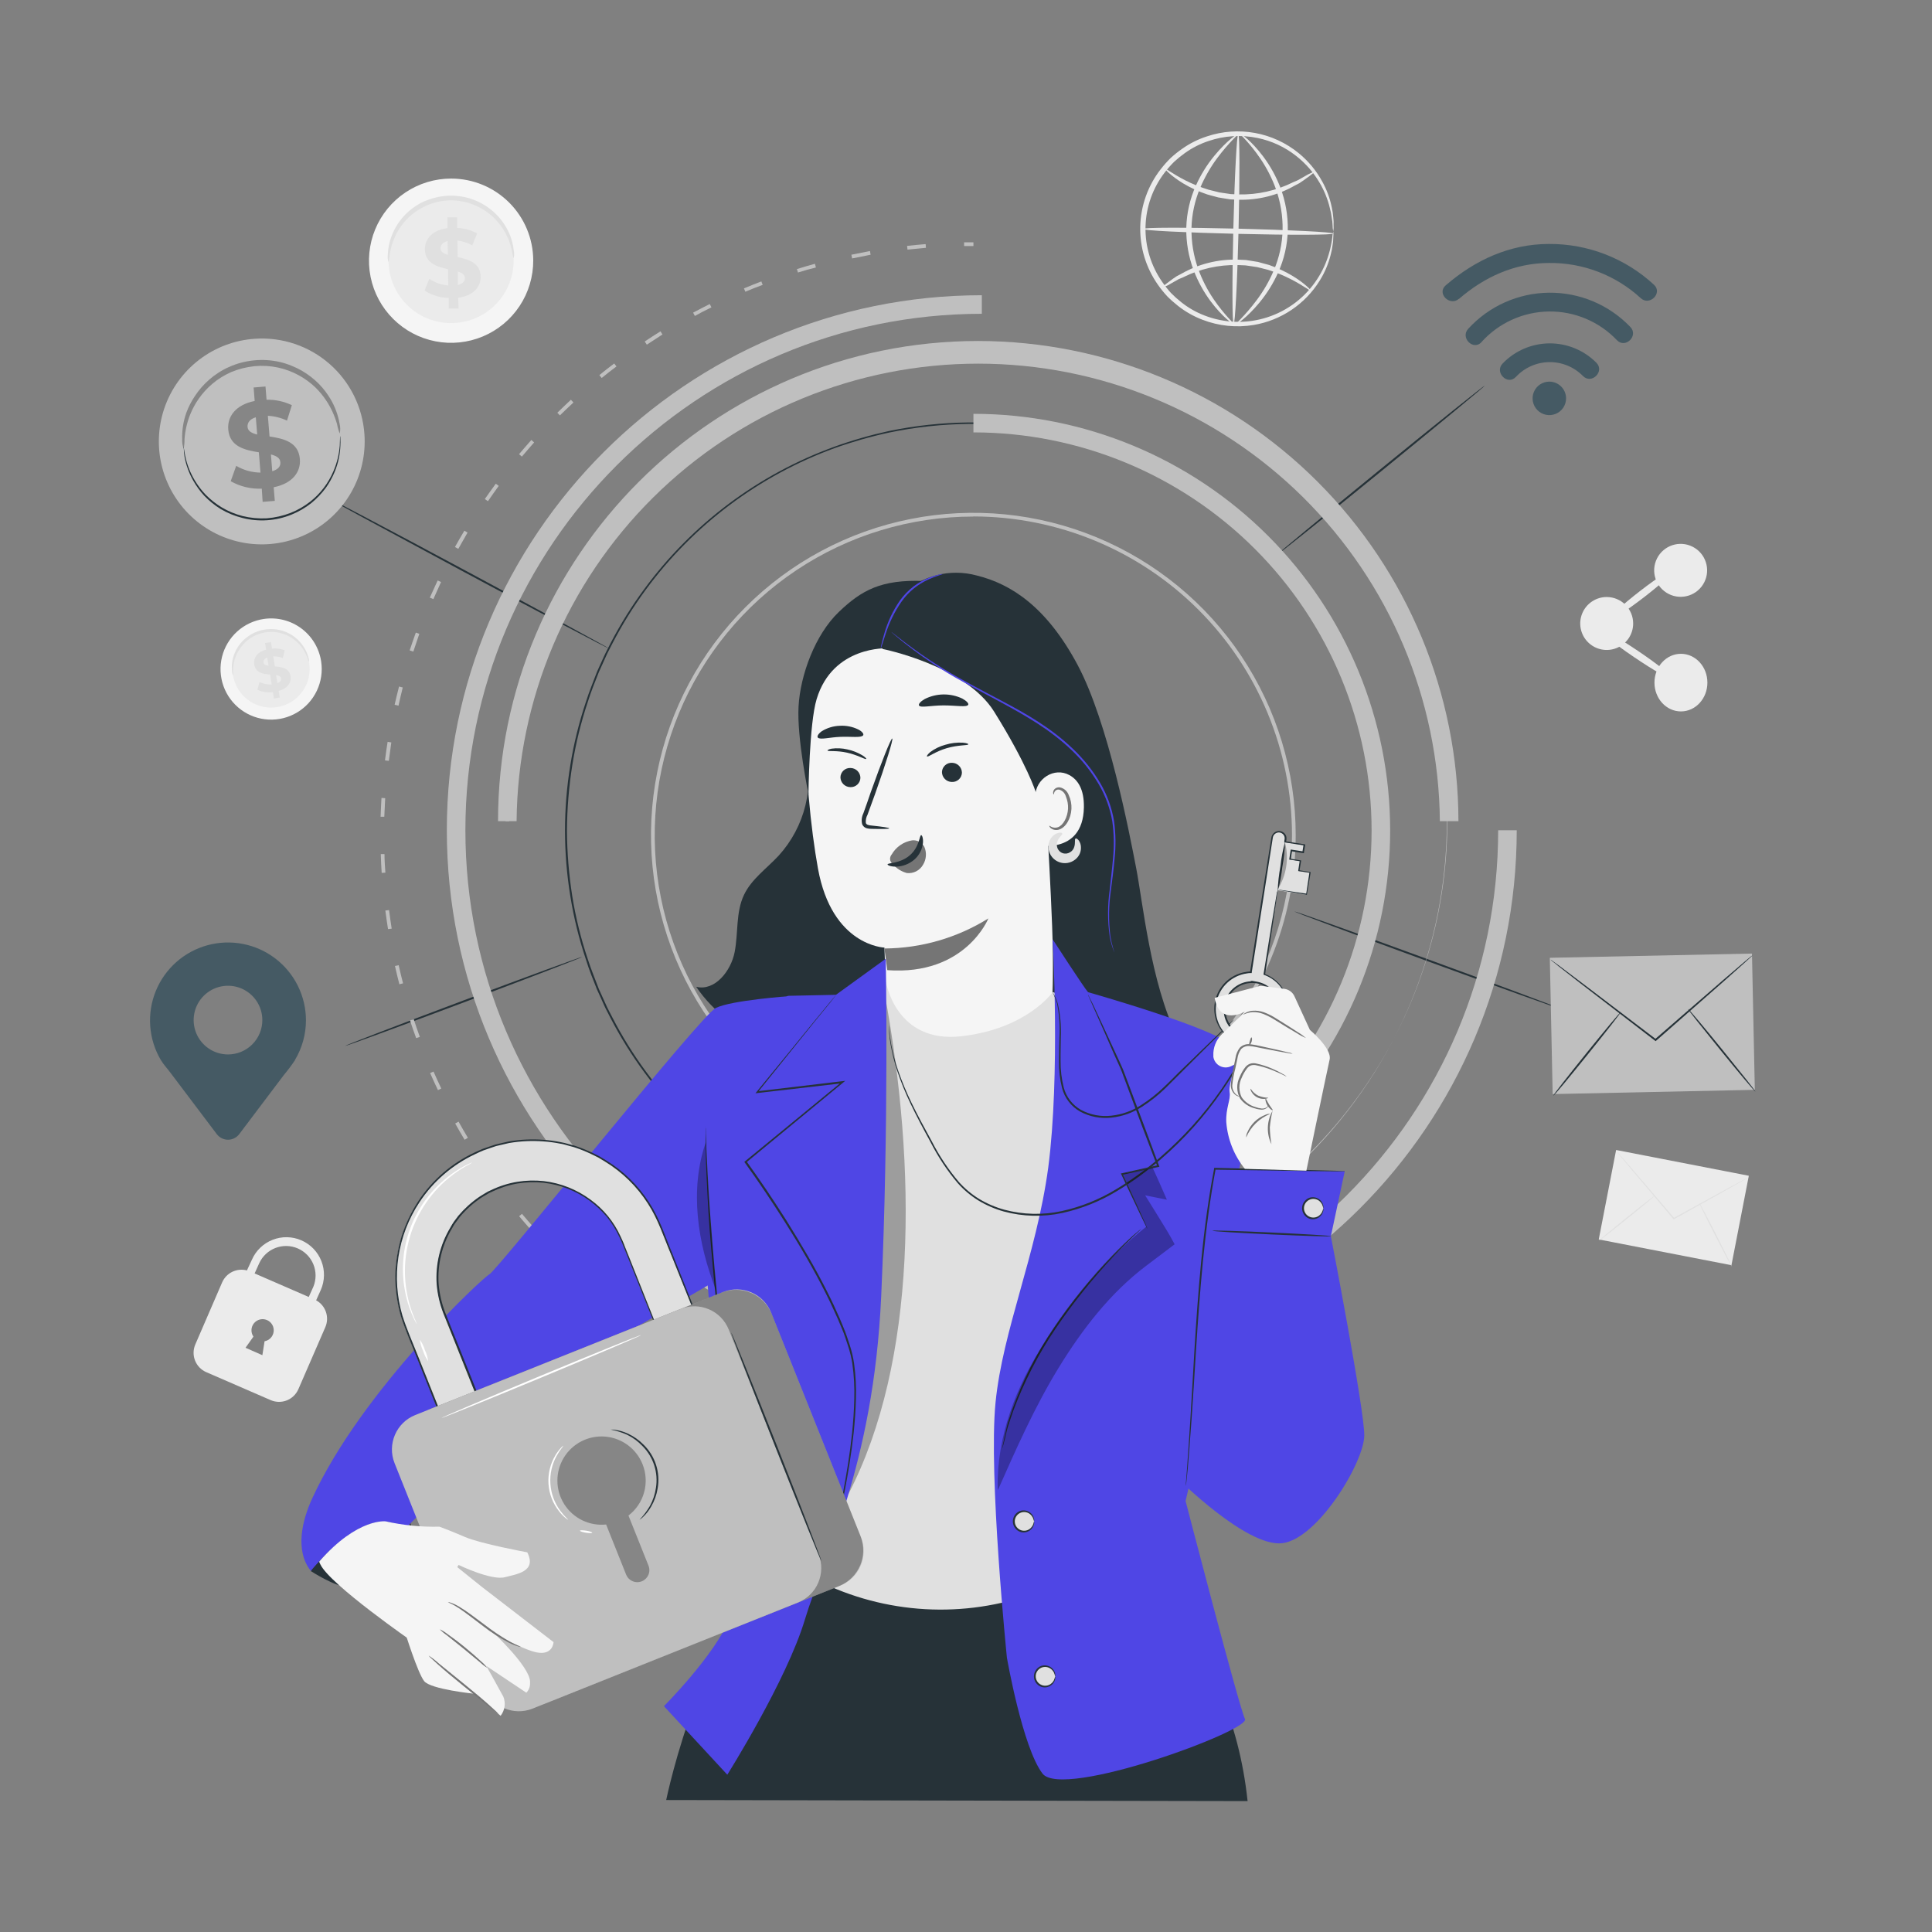<svg width="2000" height="2000" viewBox="0 0 2000 2000" fill="none" xmlns="http://www.w3.org/2000/svg">
<rect x="0" y="0" width="2000" height="2000" fill="#808080" stroke="none"/>
<path d="M551.999 269.418C552.09 286.254 547.181 302.738 537.893 316.781C528.604 330.824 515.356 341.793 499.827 348.297C484.298 354.802 467.187 356.549 450.663 353.318C434.14 350.087 418.948 342.022 407.013 330.147C395.078 318.271 386.938 303.119 383.624 286.612C380.31 270.105 381.972 252.986 388.399 237.424C394.826 221.863 405.729 208.56 419.725 199.202C433.722 189.844 450.181 184.852 467.018 184.859C489.486 184.849 511.043 193.741 526.971 209.589C542.898 225.437 551.897 246.95 551.999 269.418V269.418Z" fill="#F5F5F5"/>
<path d="M531.742 269.417C531.803 282.241 528.056 294.794 520.975 305.486C513.894 316.177 503.798 324.526 491.967 329.474C480.136 334.422 467.103 335.746 454.519 333.279C441.934 330.812 430.366 324.664 421.279 315.615C412.193 306.566 405.997 295.024 403.477 282.45C400.958 269.876 402.228 256.837 407.126 244.986C412.025 233.134 420.331 223.004 430.993 215.879C441.655 208.753 454.193 204.954 467.017 204.961C484.143 204.941 500.577 211.716 512.712 223.801C524.847 235.886 531.691 252.292 531.742 269.417V269.417Z" fill="#EBEBEB"/>
<path d="M531.741 267.534C530.912 265.035 530.333 262.46 530.012 259.847C528.575 252.876 526.059 246.172 522.555 239.976C520.12 235.755 517.233 231.812 513.946 228.215C510.188 224.115 505.911 220.523 501.223 217.53C498.687 215.913 496.041 214.475 493.306 213.225C487.503 210.561 481.338 208.773 475.01 207.921C471.696 207.515 468.355 207.361 465.017 207.46C461.678 207.584 458.351 207.943 455.062 208.536C451.886 209.149 448.764 210.01 445.722 211.111C442.762 212.149 439.895 213.434 437.151 214.954C434.469 216.34 431.898 217.934 429.464 219.72C420.992 225.904 414.168 234.074 409.593 243.512C406.476 249.896 404.387 256.732 403.405 263.768C403.259 266.365 402.847 268.941 402.175 271.455C401.379 268.856 401.143 266.118 401.483 263.422C401.762 255.99 403.431 248.677 406.403 241.859C408.406 237.102 410.988 232.609 414.09 228.484C417.678 223.734 421.893 219.494 426.62 215.877C429.195 213.92 431.905 212.147 434.73 210.573C437.695 209 440.779 207.664 443.954 206.576C447.246 205.38 450.626 204.442 454.063 203.77C457.598 203.067 461.184 202.656 464.786 202.54C468.382 202.428 471.982 202.608 475.548 203.078C479.019 203.532 482.45 204.251 485.811 205.23C489.036 206.197 492.183 207.405 495.227 208.843C498.151 210.229 500.965 211.835 503.645 213.648C508.606 216.942 513.093 220.899 516.982 225.409C520.327 229.342 523.203 233.65 525.553 238.246C528.965 244.861 531.104 252.058 531.857 259.463C532.421 262.128 532.381 264.886 531.741 267.534V267.534Z" fill="#E0E0E0"/>
<path d="M474.318 308.24L474.702 319.386H464.632V308.432C455.687 308.273 446.965 305.61 439.457 300.745L444.415 288.638C450.253 292.593 457.024 294.952 464.056 295.479L463.825 278.683C452.602 276.108 440.034 272.572 439.841 258.158C439.841 247.512 447.298 238.21 463.172 236.173V224.988H473.242V235.981C480.486 236.194 487.575 238.131 493.92 241.631L488.924 254.046C484.183 251.366 478.957 249.654 473.549 249.011L473.818 266.153C485.042 268.613 497.379 272.149 497.61 286.37C497.764 296.901 490.077 306.087 474.318 308.24ZM463.595 263.847L463.364 249.549C458.06 250.855 455.984 253.815 456.023 257.236C456.061 260.657 459.328 262.54 463.595 263.847ZM481.275 287.869C481.275 284.371 478.277 282.488 473.934 281.027V294.941C479.161 293.75 481.313 291.098 481.275 287.869Z" fill="#E0E0E0"/>
<path d="M332.491 684.908C334.01 695.162 332.453 705.637 328.016 715.006C323.58 724.375 316.463 732.217 307.568 737.539C298.672 742.862 288.398 745.426 278.044 744.906C267.691 744.387 257.725 740.808 249.406 734.622C241.088 728.436 234.792 719.921 231.316 710.155C227.839 700.389 227.338 689.811 229.875 679.76C232.413 669.709 237.875 660.637 245.571 653.692C253.267 646.747 262.85 642.241 273.108 640.745C286.838 638.732 300.806 642.254 311.941 650.535C323.076 658.816 330.468 671.179 332.491 684.908V684.908Z" fill="#F5F5F5"/>
<path d="M320.115 686.715C321.271 694.532 320.083 702.515 316.701 709.656C313.318 716.797 307.893 722.774 301.113 726.831C294.332 730.887 286.501 732.841 278.609 732.445C270.718 732.049 263.121 729.321 256.78 724.606C250.44 719.891 245.641 713.401 242.99 705.958C240.339 698.514 239.956 690.451 241.89 682.79C243.823 675.129 247.985 668.213 253.85 662.919C259.715 657.624 267.019 654.188 274.838 653.046C280.021 652.283 285.305 652.549 290.385 653.829C295.466 655.108 300.245 657.376 304.45 660.503C308.654 663.629 312.202 667.553 314.889 672.051C317.577 676.549 319.353 681.532 320.115 686.715V686.715Z" fill="#EBEBEB"/>
<path d="M319.925 685.483C319.201 684.005 318.622 682.46 318.195 680.871C316.684 676.725 314.545 672.836 311.853 669.34C309.993 667.012 307.893 664.887 305.588 662.998C302.924 660.836 299.991 659.028 296.863 657.617C295.183 656.851 293.448 656.209 291.674 655.695C287.929 654.613 284.042 654.095 280.144 654.158C278.095 654.199 276.053 654.392 274.032 654.735C272.016 655.12 270.026 655.633 268.075 656.272C266.188 656.933 264.351 657.73 262.579 658.655C260.872 659.549 259.24 660.577 257.697 661.73C256.195 662.821 254.782 664.029 253.469 665.343C251.011 667.744 248.879 670.458 247.128 673.414C245.541 675.989 244.252 678.736 243.284 681.601C241.965 685.779 241.291 690.134 241.285 694.515C241.473 696.15 241.473 697.801 241.285 699.435C240.579 697.917 240.199 696.267 240.171 694.592C239.67 690.03 240.035 685.413 241.247 680.986C242.094 677.911 243.293 674.945 244.821 672.146C246.587 668.927 248.785 665.965 251.355 663.344C252.727 661.936 254.219 660.65 255.814 659.501C257.461 658.232 259.209 657.101 261.041 656.118C262.938 655.084 264.918 654.21 266.96 653.505C269.047 652.757 271.195 652.191 273.379 651.813C275.564 651.439 277.774 651.233 279.99 651.198C282.151 651.145 284.312 651.287 286.447 651.621C288.503 651.91 290.534 652.36 292.52 652.966C294.421 653.546 296.272 654.279 298.055 655.157C304.218 658.118 309.514 662.619 313.429 668.225C316.15 671.972 318.145 676.196 319.31 680.679C319.834 682.223 320.043 683.856 319.925 685.483V685.483Z" fill="#E0E0E0"/>
<path d="M288.484 715.273L289.598 722.115L283.449 723.114L282.526 716.542C277.059 717.236 271.506 716.384 266.499 714.082L268.651 706.049C272.567 707.953 276.913 708.801 281.258 708.509L279.605 698.285C272.533 697.708 264.577 696.67 263.193 687.869C262.155 681.373 265.96 675.031 275.492 672.494L274.378 665.691L280.528 664.73L281.604 671.418C286.023 670.943 290.491 671.536 294.633 673.148L292.788 681.181C289.626 679.972 286.256 679.397 282.872 679.49L284.563 689.906C291.597 690.444 299.438 691.482 300.822 700.13C301.744 706.395 297.9 712.66 288.484 715.273ZM278.029 689.137L276.646 680.681C273.494 681.911 272.494 683.91 272.802 685.947C273.109 687.984 275.185 688.83 278.029 689.252V689.137ZM290.944 702.244C290.598 700.091 288.637 699.207 285.832 698.708L287.177 707.163C290.213 706.126 291.251 704.319 290.944 702.359V702.244Z" fill="#E0E0E0"/>
<path d="M1673 1190.46L1655.02 1283.05L1792.39 1309.73L1810.37 1217.14L1673 1190.46Z" fill="#EBEBEB"/>
<path d="M1810.65 1218.39C1810.16 1218.77 1809.65 1219.1 1809.11 1219.39L1804.65 1221.97L1788.05 1231.38L1732.97 1262.13L1732.51 1262.36L1732.16 1261.98L1731.55 1261.06C1715.48 1241.84 1700.8 1224.85 1690.27 1212.28L1677.74 1197.29L1674.39 1193.18C1673.99 1192.73 1673.62 1192.24 1673.32 1191.72C1673.78 1192.11 1674.21 1192.55 1674.58 1193.03L1678.08 1196.87L1690.8 1211.51L1732.35 1260.02L1733.16 1260.98H1732.39L1787.66 1230.65L1804.46 1221.58L1809.03 1219.2C1809.54 1218.87 1810.08 1218.6 1810.65 1218.39Z" fill="#E0E0E0"/>
<path d="M1655.29 1284.31C1655.06 1284.04 1667.86 1273.36 1683.85 1260.44C1699.84 1247.53 1713.02 1237.38 1713.25 1237.57C1713.48 1237.77 1700.68 1248.53 1684.66 1261.44C1668.63 1274.36 1655.52 1284.58 1655.29 1284.31Z" fill="#E0E0E0"/>
<path d="M1759.11 1245.26C1759.45 1245.26 1767.18 1259.71 1776.44 1277.86C1785.7 1296 1793.05 1311.02 1792.66 1311.02C1792.28 1311.02 1784.59 1296.61 1775.33 1278.47C1766.06 1260.33 1758.8 1245.42 1759.11 1245.26Z" fill="#E0E0E0"/>
<path d="M1380.21 239.516C1379.71 237.465 1379.46 235.361 1379.48 233.251C1379.4 230.67 1379.12 228.099 1378.63 225.564C1378.2 222.154 1377.55 218.777 1376.67 215.455C1374.49 206.307 1370.95 197.537 1366.18 189.434C1359.94 178.696 1351.73 169.24 1341.96 161.569C1330.21 152.248 1316.42 145.823 1301.72 142.812C1284.88 139.346 1267.42 140.433 1251.14 145.964C1242.35 148.861 1234.05 153.087 1226.54 158.494C1222.66 161.251 1218.97 164.256 1215.47 167.488C1212.01 170.898 1208.78 174.545 1205.83 178.403C1193.34 194.534 1186.34 214.232 1185.84 234.623C1185.34 255.014 1191.38 275.03 1203.06 291.75C1205.83 295.795 1208.87 299.648 1212.17 303.281C1215.51 306.679 1219.07 309.863 1222.81 312.813C1230.04 318.59 1238.12 323.218 1246.76 326.534C1267.64 334.673 1290.69 335.347 1312.01 328.44C1333.33 321.534 1351.61 307.473 1363.76 288.637C1368.92 280.773 1372.88 272.185 1375.52 263.154C1376.56 259.882 1377.38 256.543 1377.98 253.161C1378.55 250.706 1378.95 248.215 1379.17 245.704C1379.28 243.596 1379.63 241.507 1380.21 239.478C1380.43 241.573 1380.43 243.686 1380.21 245.781C1380.21 248.359 1379.98 250.932 1379.52 253.468C1379.11 256.947 1378.44 260.39 1377.52 263.769C1375.17 273.136 1371.38 282.082 1366.29 290.289C1358.82 302.414 1348.85 312.801 1337.03 320.756C1325.22 328.711 1311.85 334.049 1297.8 336.412C1280 339.389 1261.72 337.531 1244.88 331.031C1235.77 327.578 1227.24 322.757 1219.58 316.733C1215.63 313.642 1211.86 310.304 1208.32 306.74C1204.84 302.981 1201.61 298.987 1198.68 294.786C1186.28 277.172 1179.86 256.04 1180.38 234.505C1180.9 212.97 1188.32 192.171 1201.56 175.175C1204.71 171.11 1208.12 167.258 1211.78 163.644C1215.49 160.234 1219.42 157.075 1223.54 154.189C1231.47 148.536 1240.22 144.14 1249.49 141.159C1265.48 135.812 1282.56 134.597 1299.15 137.628C1315.73 140.659 1331.28 147.837 1344.35 158.494C1354.3 166.614 1362.59 176.586 1368.75 187.859C1373.43 196.259 1376.78 205.336 1378.67 214.763C1379.44 218.179 1379.96 221.648 1380.21 225.141C1380.54 227.689 1380.65 230.262 1380.51 232.828C1380.67 235.062 1380.56 237.306 1380.21 239.516Z" fill="#EBEBEB"/>
<path d="M1360.49 177.942C1360.68 178.211 1358.91 179.786 1355.49 182.323L1349.15 186.897C1347.88 187.743 1346.58 188.704 1345.12 189.626L1340.24 192.163C1322.62 202.211 1302.59 207.26 1282.31 206.768L1273.55 206.384L1265.13 205.039C1263.75 204.808 1262.36 204.654 1261.02 204.347L1257.18 203.309C1254.6 202.617 1252.03 202.002 1249.49 201.195C1240.91 198.32 1232.66 194.531 1224.89 189.895C1211.67 181.9 1205.25 174.521 1205.67 174.175C1206.09 173.829 1213.36 179.633 1226.7 186.551C1234.53 190.537 1242.7 193.829 1251.1 196.391C1253.45 197.044 1255.91 197.582 1258.41 198.197L1262.25 199.158L1266.09 199.735L1274.13 200.926L1282.5 201.272C1301.93 201.666 1321.15 197.354 1338.54 188.704L1343.43 186.59C1344.92 185.782 1346.31 184.937 1347.61 184.245L1354.34 180.401C1358.07 178.595 1360.26 177.634 1360.49 177.942Z" fill="#EBEBEB"/>
<path d="M1202.79 297.745C1202.56 297.437 1204.37 295.9 1207.79 293.363L1214.13 288.635C1215.4 287.79 1216.7 286.829 1218.16 285.906L1223.01 283.37C1240.64 273.315 1260.68 268.265 1280.97 268.764L1289.73 269.149L1298.15 270.494C1299.53 270.724 1300.92 270.878 1302.26 271.147L1306.1 272.223C1308.68 272.915 1311.25 273.53 1313.79 274.299C1322.37 277.263 1330.62 281.129 1338.39 285.83C1351.57 293.824 1357.99 301.204 1357.61 301.55C1357.22 301.896 1349.92 296.092 1336.62 289.173C1328.85 285.172 1320.75 281.854 1312.41 279.257C1310.06 278.604 1307.56 278.066 1305.1 277.412L1301.26 276.49L1297.42 275.913L1289.35 274.722L1281.01 274.376C1261.56 273.981 1242.3 278.307 1224.89 286.983L1219.97 289.097C1218.47 289.904 1217.13 290.749 1215.82 291.441L1209.09 295.285C1205.21 297.091 1203.02 298.052 1202.79 297.745Z" fill="#EBEBEB"/>
<path d="M1380.13 241.781C1380.13 243.28 1335.93 243.434 1281.54 242.089C1227.16 240.744 1183.03 238.668 1183.07 237.015C1183.11 235.363 1227.23 235.363 1281.66 236.708C1336.08 238.053 1380.17 240.282 1380.13 241.781Z" fill="#EBEBEB"/>
<path d="M1277.05 335.568C1275.55 335.568 1275.43 291.405 1276.74 236.981C1278.05 182.556 1280.35 138.509 1281.85 138.739C1283.35 138.97 1283.47 182.902 1282.16 237.327C1280.85 291.751 1278.55 335.606 1277.05 335.568Z" fill="#EBEBEB"/>
<path d="M1277.05 335.411C1276.7 335.988 1265.82 328.608 1253.29 311.966C1246 302.149 1240.09 291.376 1235.73 279.949C1230.39 265.862 1227.78 250.887 1228.04 235.825C1228.42 220.728 1231.81 205.859 1238 192.085C1242.98 180.94 1249.44 170.52 1257.21 161.106C1270.47 145.04 1281.43 138.044 1281.81 138.506C1282.2 138.967 1272.4 147.192 1260.21 163.45C1253.13 172.971 1247.2 183.291 1242.53 194.199C1236.87 207.435 1233.78 221.626 1233.42 236.017C1233.17 250.411 1235.52 264.732 1240.34 278.296C1244.36 289.412 1249.74 299.986 1256.37 309.775C1267.82 326.533 1277.58 334.758 1277.05 335.411Z" fill="#EBEBEB"/>
<path d="M1284.04 138.738C1284.43 138.162 1295.27 145.503 1307.8 162.184C1315.12 171.983 1321.05 182.743 1325.44 194.163C1330.78 208.262 1333.39 223.25 1333.12 238.325C1332.76 253.411 1329.38 268.271 1323.17 282.026C1318.18 293.178 1311.72 303.61 1303.95 313.044C1290.69 329.072 1279.74 336.105 1279.39 335.606C1279.05 335.106 1288.77 326.919 1300.95 310.661C1308.07 301.166 1314.01 290.841 1318.63 279.912C1324.3 266.664 1327.39 252.459 1327.74 238.056C1327.99 223.666 1325.66 209.347 1320.86 195.777C1316.83 184.659 1311.44 174.085 1304.8 164.298C1293.38 147.463 1283.5 139.161 1284.04 138.738Z" fill="#EBEBEB"/>
<path d="M327.265 1346.08L332.146 1335.24C336.269 1325.77 336.462 1315.05 332.681 1305.44C330.809 1300.68 328.018 1296.33 324.467 1292.65C320.916 1288.97 316.675 1286.03 311.986 1283.98C307.297 1281.94 302.252 1280.84 297.139 1280.75C292.025 1280.66 286.944 1281.58 282.184 1283.45C272.572 1287.23 264.856 1294.67 260.733 1304.14L255.621 1315.14C250.578 1313.79 245.22 1314.29 240.517 1316.56C235.813 1318.82 232.077 1322.69 229.984 1327.47L202.195 1391.74C199.904 1397.02 199.79 1402.99 201.878 1408.35C203.965 1413.71 208.085 1418.03 213.341 1420.37L280.181 1449.39C285.477 1451.7 291.472 1451.81 296.848 1449.7C302.225 1447.58 306.543 1443.42 308.854 1438.13L336.758 1373.9C338.935 1368.92 339.168 1363.3 337.411 1358.15C335.654 1353 332.035 1348.69 327.265 1346.08V1346.08ZM271.61 1402.88L254.16 1395.2L262.347 1383.67C260.933 1381.62 260.222 1379.16 260.318 1376.68C260.414 1374.19 261.314 1371.8 262.881 1369.86C264.449 1367.93 266.601 1366.55 269.015 1365.94C271.43 1365.33 273.976 1365.52 276.275 1366.48C278.574 1367.44 280.5 1369.11 281.767 1371.26C283.034 1373.4 283.573 1375.9 283.303 1378.37C283.033 1380.85 281.969 1383.17 280.27 1384.99C278.571 1386.81 276.328 1388.03 273.878 1388.47C273.07 1394.12 271.61 1402.88 271.61 1402.88ZM319.616 1342.62L263.577 1318.25L268.42 1307.53C271.779 1300.3 277.828 1294.67 285.278 1291.84C292.727 1289.01 300.988 1289.2 308.297 1292.38C315.607 1295.55 321.388 1301.45 324.407 1308.83C327.426 1316.2 327.445 1324.47 324.459 1331.86L319.616 1342.62Z" fill="#EBEBEB"/>
<path d="M1690.65 645.397C1690.66 650.818 1689.06 656.118 1686.06 660.629C1683.05 665.14 1678.78 668.658 1673.77 670.74C1668.77 672.821 1663.26 673.371 1657.94 672.321C1652.62 671.271 1647.74 668.668 1643.9 664.841C1640.06 661.014 1637.44 656.134 1636.38 650.82C1635.31 645.505 1635.85 639.995 1637.92 634.984C1639.98 629.974 1643.49 625.689 1647.99 622.671C1652.49 619.654 1657.79 618.039 1663.21 618.031C1666.81 618.026 1670.37 618.73 1673.7 620.103C1677.03 621.475 1680.05 623.49 1682.6 626.031C1685.15 628.572 1687.17 631.59 1688.55 634.913C1689.93 638.236 1690.65 641.799 1690.65 645.397V645.397Z" fill="#EBEBEB"/>
<path d="M1764.25 602.801C1771.09 589.297 1765.69 572.809 1752.18 565.973C1738.68 559.137 1722.19 564.542 1715.35 578.046C1708.52 591.549 1713.92 608.038 1727.43 614.874C1740.93 621.709 1757.42 616.304 1764.25 602.801Z" fill="#EBEBEB"/>
<path d="M1740.13 736.465C1755.27 736.444 1767.52 723.073 1767.5 706.601C1767.47 690.129 1755.18 676.792 1740.05 676.813C1724.91 676.834 1712.66 690.205 1712.69 706.678C1712.71 723.15 1725 736.486 1740.13 736.465Z" fill="#EBEBEB"/>
<path d="M1732.01 703.126C1730.82 704.856 1712.6 694.517 1691.31 680.065C1670.01 665.613 1653.68 652.43 1654.83 650.7C1655.98 648.97 1674.05 659.348 1695.53 673.761C1717.02 688.175 1733.16 701.397 1732.01 703.126Z" fill="#EBEBEB"/>
<path d="M1734.2 588.435C1735.47 590.088 1721.4 603.118 1702.76 617.57C1684.12 632.021 1668.17 642.36 1666.7 640.631C1665.24 638.901 1679.5 625.948 1698.14 611.535C1716.79 597.122 1732.93 586.936 1734.2 588.435Z" fill="#EBEBEB"/>
<path d="M1537.06 399.179C1537.41 399.602 1489.52 439.152 1430.14 487.581C1370.75 536.01 1322.29 574.715 1321.94 574.292C1321.59 573.869 1369.45 534.357 1428.87 485.89C1488.29 437.423 1536.68 398.756 1537.06 399.179Z" fill="#263238"/>
<path d="M1615.89 1044.47C1615.7 1045.01 1553.74 1022.79 1477.53 994.927C1401.31 967.061 1339.5 944 1339.85 943.5C1340.2 943.001 1402 965.14 1478.22 993.044C1554.44 1020.95 1616.24 1043.97 1615.89 1044.47Z" fill="#263238"/>
<path d="M333.106 512.177C333.375 511.677 400.138 546.769 482.16 590.816C564.181 634.864 630.559 670.801 630.29 671.262C630.021 671.723 563.297 636.67 481.237 592.584C399.177 548.499 332.837 512.638 333.106 512.177Z" fill="#263238"/>
<path d="M357.164 1082.76C357.164 1082.22 411.819 1061.15 479.62 1035.71C547.42 1010.27 602.614 990.048 602.806 990.548C602.998 991.048 548.189 1012.11 480.35 1037.59C412.511 1063.08 357.356 1083.25 357.164 1082.76Z" fill="#263238"/>
<path d="M1007.65 1198.26C941.65 1198.26 877.129 1178.7 822.247 1142.04C767.366 1105.37 724.589 1053.26 699.326 992.285C674.064 931.31 667.45 864.213 680.321 799.48C693.193 734.746 724.971 675.283 771.638 628.611C818.305 581.939 877.765 550.153 942.497 537.274C1007.23 524.395 1074.33 531.001 1135.3 556.257C1196.28 581.513 1248.4 624.284 1285.07 679.161C1321.74 734.038 1341.31 798.557 1341.31 864.557C1341.21 953.022 1306.02 1037.83 1243.47 1100.39C1180.92 1162.95 1096.11 1198.14 1007.65 1198.26ZM1007.65 534.742C942.408 534.734 878.629 554.074 824.379 590.316C770.129 626.558 727.844 678.074 702.874 738.348C677.903 798.623 671.368 864.949 684.094 928.938C696.82 992.927 728.237 1051.7 774.37 1097.84C820.503 1143.97 879.281 1175.39 943.27 1188.11C1007.26 1200.84 1073.59 1194.3 1133.86 1169.33C1194.13 1144.36 1245.65 1102.08 1281.89 1047.83C1318.13 993.579 1337.47 929.8 1337.47 864.557C1337.4 777.096 1302.63 693.236 1240.79 631.38C1178.96 569.525 1095.11 534.728 1007.65 534.626V534.742Z" fill="#BFBFBF"/>
<path d="M1429.48 859.789C1429.48 859.789 1429.48 857.483 1429.21 852.948C1429.21 850.68 1429.21 847.874 1428.94 844.53C1428.68 841.186 1428.94 837.304 1428.37 832.999C1427.79 828.695 1427.6 823.698 1427.18 818.279C1426.75 812.859 1425.75 806.979 1424.95 800.56C1423.14 787.799 1420.37 773.155 1416.38 756.897C1411.79 738.815 1406.02 721.057 1399.08 703.741C1390.93 683.195 1381.12 663.348 1369.75 644.396C1341.94 598.095 1305.59 557.493 1262.63 524.746C1237.72 505.729 1210.73 489.598 1182.19 476.663C1151.3 462.44 1118.77 452.112 1085.33 445.915C1030.74 435.839 974.711 436.478 920.364 447.798C901.28 451.932 882.484 457.298 864.095 463.864C785.814 492.392 717.729 543.452 668.419 610.611C655.56 628.102 644.084 646.568 634.096 665.843C631.675 670.763 628.946 675.529 626.793 680.564L619.99 695.592C615.916 705.855 611.727 716.117 608.46 726.687C601.325 748.027 595.964 769.92 592.432 792.142C588.888 814.546 587.038 837.184 586.897 859.866C587.043 882.558 588.88 905.209 592.393 927.628C595.94 949.734 601.3 971.511 608.421 992.738C611.765 1003.35 616.108 1013.61 619.952 1023.87L626.755 1038.9C628.907 1043.97 631.675 1048.74 634.096 1053.62C644.047 1072.92 655.511 1091.4 668.381 1108.89C717.702 1176.06 785.799 1227.14 864.095 1255.68C882.55 1262.2 901.41 1267.52 920.557 1271.59C974.902 1282.91 1030.93 1283.55 1085.52 1273.47C1149.87 1261.37 1210.52 1234.44 1262.63 1194.79C1305.57 1162.03 1341.88 1121.4 1369.64 1075.07C1381.01 1056.11 1390.82 1036.27 1398.96 1015.72C1405.89 998.469 1411.67 980.775 1416.26 962.758C1420.1 946.5 1423.03 932.01 1424.83 919.134C1425.64 912.715 1426.52 906.834 1427.06 901.415C1427.6 895.995 1427.87 891.076 1428.25 886.656C1428.64 882.235 1428.75 878.392 1428.83 875.125C1428.91 871.858 1429.02 868.975 1429.1 866.707C1429.1 862.172 1429.37 859.866 1429.37 859.866C1429.37 859.866 1429.37 862.172 1429.37 866.707C1429.37 868.975 1429.37 871.781 1429.37 875.125C1429.37 878.469 1429.37 882.389 1428.87 886.656C1428.37 890.922 1428.18 895.995 1427.79 901.415C1427.41 906.834 1426.45 912.753 1425.68 919.172C1423.91 931.971 1421.18 946.615 1417.26 962.912C1412.71 980.978 1406.97 998.723 1400.08 1016.03C1391.98 1036.66 1382.2 1056.58 1370.83 1075.6C1343.08 1122.13 1306.72 1162.94 1263.71 1195.87C1211.43 1235.82 1150.5 1262.95 1085.83 1275.09C1049.92 1281.87 1013.27 1283.92 976.826 1281.2C957.782 1279.88 938.852 1277.25 920.172 1273.32C900.963 1269.22 882.049 1263.84 863.557 1257.21C784.88 1228.62 716.441 1177.35 666.882 1109.89C653.922 1092.32 642.357 1073.76 632.29 1054.39C629.868 1049.47 627.101 1044.66 624.91 1039.59C622.719 1034.52 620.375 1029.52 618.069 1024.49C613.994 1014.18 609.766 1003.88 606.538 993.237C599.38 971.938 593.993 950.083 590.433 927.897C583.053 882.83 583.053 836.863 590.433 791.797C594.027 769.613 599.426 747.76 606.576 726.456C609.92 715.809 614.263 705.509 618.107 695.208C620.413 690.173 622.681 685.138 624.948 680.103C627.216 675.068 629.868 670.263 632.328 665.305C642.39 645.941 653.956 627.397 666.92 609.842C716.473 542.388 784.897 491.123 863.557 462.519C882.025 455.852 900.912 450.408 920.095 446.222C974.669 434.939 1030.91 434.339 1085.71 444.454C1119.25 450.626 1151.89 460.955 1182.88 475.202C1211.53 488.209 1238.61 504.43 1263.59 523.554C1306.62 556.484 1342.98 597.298 1370.75 643.819C1382.1 662.85 1391.89 682.775 1400 703.395C1406.9 720.701 1412.64 738.446 1417.18 756.513C1421.03 772.809 1423.83 787.492 1425.6 800.291C1426.37 806.709 1427.18 812.59 1427.71 818.01C1428.25 823.429 1428.48 828.387 1428.79 832.807C1429.1 837.227 1429.25 841.071 1429.29 844.338C1429.33 847.605 1429.29 850.488 1429.29 852.755C1429.52 857.483 1429.48 859.789 1429.48 859.789Z" fill="#263238"/>
<path d="M1012.8 1339.51V1335.66C1108.84 1335.64 1202.71 1307.14 1282.56 1253.77C1362.4 1200.4 1424.62 1124.55 1461.35 1035.82C1498.09 947.085 1507.69 849.452 1488.94 755.263C1470.19 661.074 1423.93 574.56 1356.02 506.66C1288.1 438.76 1201.57 392.523 1107.38 373.795C1013.19 355.068 915.557 364.691 826.833 401.448C738.109 438.205 662.276 500.445 608.923 580.298C555.57 660.151 527.094 754.032 527.094 850.069H523.25C523.25 580.212 742.833 360.668 1012.69 360.668C1141.74 361.812 1265.12 413.879 1355.97 505.539C1446.82 597.199 1497.79 721.032 1497.79 850.088C1497.79 979.144 1446.82 1102.98 1355.97 1194.64C1265.12 1286.3 1141.74 1338.36 1012.69 1339.51H1012.8Z" fill="#BFBFBF"/>
<path d="M1007.69 1291.19V1271.98C1117.01 1271.98 1221.85 1228.55 1299.15 1151.25C1376.45 1073.95 1419.87 969.11 1419.87 859.792C1419.87 750.474 1376.45 645.634 1299.15 568.334C1221.85 491.035 1117.01 447.608 1007.69 447.608V428.391C1122.11 428.391 1231.83 473.842 1312.74 554.745C1393.64 635.648 1439.09 745.377 1439.09 859.792C1439.09 974.207 1393.64 1083.94 1312.74 1164.84C1231.83 1245.74 1122.11 1291.19 1007.69 1291.19Z" fill="#BFBFBF"/>
<path d="M1509.77 850.068H1490.55C1489.42 724.066 1438.58 603.61 1349.08 514.91C1259.58 426.21 1138.67 376.446 1012.67 376.446C886.659 376.446 765.751 426.21 676.252 514.91C586.753 603.61 535.906 724.066 534.776 850.068H515.559C515.559 575.984 738.485 352.98 1012.68 352.98C1144.47 353.133 1270.82 405.554 1364.01 498.743C1457.2 591.932 1509.62 718.279 1509.77 850.068V850.068Z" fill="#BFBFBF"/>
<path d="M1016.38 1413.34C711.006 1413.34 462.559 1164.85 462.559 859.482C462.559 554.111 711.006 305.625 1016.38 305.625V324.843C721.615 324.843 481.776 564.681 481.776 859.482C481.776 1154.28 721.615 1394.12 1016.38 1394.12C1311.14 1394.12 1550.9 1154.28 1550.9 859.482H1570.12C1570.12 1164.97 1321.79 1413.34 1016.38 1413.34Z" fill="#BFBFBF"/>
<path d="M1007.65 1478.33H998.004V1474.49H1007.61L1007.65 1478.33Z" fill="#BFBFBF"/>
<path d="M958.992 1476.3C952.573 1475.8 946.039 1475.18 939.774 1474.45L940.197 1470.61C946.577 1471.3 953.073 1471.91 959.414 1472.41L958.992 1476.3ZM901.338 1469.11C894.919 1467.99 888.462 1466.76 882.12 1465.46L882.928 1461.61C889.154 1462.92 895.534 1464.15 901.915 1465.27L901.338 1469.11ZM844.338 1456.31C838.15 1454.62 831.847 1452.77 825.659 1450.85L826.812 1447.01C832.961 1448.93 839.188 1450.85 845.376 1452.47L844.338 1456.31ZM788.799 1438.09C782.726 1435.79 776.653 1433.33 770.657 1430.83L772.156 1427.29C778.075 1429.79 784.148 1432.21 790.182 1434.52L788.799 1438.09ZM735.027 1414.8C729.224 1411.92 723.497 1408.92 717.693 1405.84L719.499 1402.46C725.188 1405.5 731.03 1408.5 736.719 1411.38L735.027 1414.8ZM683.946 1386.32C678.45 1382.9 672.915 1379.36 667.573 1375.79L669.687 1372.56C675.029 1376.13 680.526 1379.67 685.984 1383.05L683.946 1386.32ZM635.863 1353.15C630.713 1349.31 625.563 1345.19 620.489 1341.08L622.949 1338.12C627.907 1342.16 633.019 1346.19 638.131 1350.07L635.863 1353.15ZM591.124 1315.56C586.32 1311.14 581.592 1306.6 577.019 1302.11L579.709 1299.38C584.245 1303.84 588.972 1308.33 593.738 1312.75L591.124 1315.56ZM550.152 1273.74C545.847 1268.9 541.543 1263.98 537.392 1259.02L540.351 1256.56C544.464 1261.48 548.73 1266.4 553.035 1271.2L550.152 1273.74ZM513.331 1228.46C509.487 1223.2 505.644 1217.89 502.031 1212.59L505.182 1210.44C508.795 1215.66 512.562 1220.97 516.406 1226.16L513.331 1228.46ZM480.968 1179.88C477.663 1174.39 474.357 1168.7 471.205 1163.05L474.703 1161.12C477.816 1166.74 481.083 1172.35 484.35 1177.84L480.968 1179.88ZM453.371 1128.49C450.565 1122.65 447.837 1116.69 445.261 1110.81L448.797 1109.28C451.334 1115.12 454.063 1121.04 456.83 1126.84L453.371 1128.49ZM430.81 1074.68C428.58 1068.61 426.428 1062.42 424.429 1056.31L428.273 1055.08C430.271 1061.19 432.385 1067.34 434.615 1073.38L430.81 1074.68ZM413.437 1018.91C411.822 1012.65 410.285 1006.31 408.863 1000L412.706 999.157C414.09 1005.42 415.628 1011.73 417.242 1017.95L413.437 1018.91ZM401.675 961.798C400.676 955.456 399.754 948.96 398.908 942.58L402.752 942.119C403.559 948.499 404.481 954.956 405.481 961.336L401.675 961.798ZM395.103 903.606C394.68 897.187 394.373 890.615 394.18 884.158H398.024C398.024 890.577 398.524 897.072 398.946 903.376L395.103 903.606ZM397.832 845.492H393.988C394.219 838.996 394.526 832.462 394.911 826.005L398.754 826.274C398.485 832.539 398.216 839.034 397.832 845.492ZM402.367 787.608L398.524 787.146C399.331 780.727 400.253 774.232 401.253 767.928L405.096 768.543C404.251 774.808 403.328 781.227 402.521 787.608H402.367ZM412.36 730.454L408.517 729.608C409.939 723.305 411.476 716.924 413.091 710.698L416.934 711.659C415.435 717.847 413.898 724.189 412.514 730.646L412.36 730.454ZM427.735 674.492L424.083 673.3C426.12 667.15 428.273 660.962 430.464 654.851L434.077 656.158C432.04 662.231 429.887 668.419 427.888 674.492H427.735ZM448.49 620.182L444.954 618.645C447.568 612.726 450.296 606.768 453.064 600.887L456.561 602.54C453.909 608.382 451.219 614.301 448.644 620.182H448.49ZM474.319 568.102L470.975 566.257C474.127 560.568 477.381 554.931 480.737 549.345L484.004 551.344C480.853 556.84 477.586 562.49 474.472 568.102H474.319ZM505.067 518.789L501.877 516.598C505.721 511.294 509.372 505.951 513.216 500.724L516.29 502.992C512.562 508.181 508.757 513.485 505.144 518.789H505.067ZM540.236 472.666L537.315 470.168C541.466 465.248 545.77 460.29 550.075 455.447L552.92 458.022C548.73 462.75 544.464 467.67 540.313 472.589L540.236 472.666ZM579.632 430.003L576.942 427.274C581.516 422.777 586.282 418.241 591.009 413.821L593.623 416.665C588.972 420.97 584.283 425.467 579.709 429.926L579.632 430.003ZM622.872 391.298L620.451 388.3C625.447 384.226 630.598 380.19 635.825 376.27L638.17 379.345C633.019 383.15 627.907 387.185 622.949 391.221L622.872 391.298ZM669.533 356.706L667.419 353.516C672.723 349.941 678.258 346.405 683.754 342.984L685.791 346.251C680.372 349.711 674.914 353.247 669.61 356.783L669.533 356.706ZM719.307 327.072L717.501 323.651C723.189 320.615 729.031 317.617 734.758 314.734L736.488 318.193C730.761 320.922 724.996 323.882 719.307 327.072ZM771.618 302.089L770.119 298.553C776.077 296.055 782.149 293.595 788.145 291.327L789.529 294.901C783.572 297.054 777.537 299.475 771.618 301.974V302.089ZM826.081 282.218L824.928 278.566C831.116 276.645 837.42 274.723 843.608 273.07L844.646 276.914C838.458 278.374 832.154 280.181 826.081 282.102V282.218ZM882.12 267.535L881.352 263.692C887.694 262.347 894.112 261.117 900.57 259.848L901.261 263.692C894.958 264.999 888.539 266.229 882.12 267.535ZM939.428 258.388L939.005 254.544C945.424 253.814 951.958 253.199 958.223 252.699L958.53 256.543C952.419 257.042 945.924 257.888 939.543 258.388H939.428Z" fill="#BFBFBF"/>
<path d="M998.043 254.699V250.855H1007.69V254.699H998.043Z" fill="#BFBFBF"/>
<path d="M1813.64 987.128L1604.36 991.512L1607.32 1132.58L1816.59 1128.19L1813.64 987.128Z" fill="#BFBFBF"/>
<path d="M1814.26 988.895C1813.71 989.602 1813.08 990.247 1812.38 990.816L1806.65 996.044L1785.36 1015.07L1714.48 1077.3L1713.91 1077.8L1713.29 1077.33L1711.79 1076.18L1636.04 1017.91C1626.54 1010.46 1618.78 1004.42 1613.21 1000.08C1610.67 998.004 1608.63 996.236 1607.06 995.16C1606.31 994.622 1605.63 994.004 1605.02 993.315C1605.82 993.759 1606.58 994.273 1607.29 994.852L1613.67 999.464L1636.73 1016.84L1712.83 1074.68L1714.33 1075.84H1713.14L1784.36 1014.03L1806.04 995.505L1812 990.547C1812.71 989.943 1813.47 989.391 1814.26 988.895Z" fill="#263238"/>
<path d="M1607.94 1134.22C1607.56 1133.87 1622.9 1114.23 1642.19 1090.28C1661.49 1066.34 1677.51 1047.24 1677.94 1047.58C1678.36 1047.93 1663.02 1067.57 1643.69 1091.51C1624.36 1115.46 1608.56 1134.68 1607.94 1134.22Z" fill="#263238"/>
<path d="M1747.46 1044.47C1747.85 1044.16 1763.8 1063 1783.05 1086.75C1802.31 1110.5 1817.65 1129.76 1817.22 1130.07C1816.8 1130.38 1800.85 1111.54 1781.59 1087.79C1762.34 1064.04 1746.92 1044.82 1747.46 1044.47Z" fill="#263238"/>
<path d="M1621.2 412.512C1621.18 415.939 1620.14 419.282 1618.22 422.119C1616.3 424.956 1613.58 427.16 1610.4 428.452C1607.23 429.744 1603.74 430.066 1600.39 429.378C1597.03 428.69 1593.95 427.023 1591.54 424.586C1589.13 422.15 1587.5 419.054 1586.85 415.689C1586.2 412.325 1586.56 408.843 1587.88 405.684C1589.21 402.524 1591.44 399.829 1594.3 397.939C1597.16 396.048 1600.52 395.048 1603.94 395.063C1606.22 395.073 1608.48 395.532 1610.58 396.415C1612.68 397.298 1614.59 398.587 1616.19 400.208C1617.79 401.829 1619.06 403.75 1619.92 405.861C1620.78 407.973 1621.21 410.233 1621.2 412.512V412.512Z" fill="#455A64"/>
<path d="M1569.2 390.223C1573.62 385.455 1578.96 381.634 1584.9 378.993C1590.85 376.352 1597.26 374.946 1603.76 374.859C1610.27 374.773 1616.72 376.009 1622.73 378.491C1628.74 380.974 1634.18 384.651 1638.73 389.301C1647.61 398.218 1661.44 384.496 1652.6 375.541C1646.23 369.109 1638.64 364.018 1630.27 360.568C1621.9 357.119 1612.92 355.38 1603.87 355.455C1594.82 355.531 1585.87 357.418 1577.56 361.006C1569.25 364.595 1561.74 369.811 1555.48 376.348C1546.79 385.419 1560.51 399.409 1569.2 390.223Z" fill="#455A64"/>
<path d="M1510.28 309.469C1536.64 286.638 1568.12 272.302 1603.41 272.225C1638.55 271.817 1672.53 284.82 1698.42 308.585C1707.57 317.156 1721.48 303.473 1712.25 294.825C1682.69 267.419 1643.8 252.301 1603.48 252.546C1562.89 252.546 1526.84 269.227 1496.55 295.44C1487.02 303.665 1500.82 317.502 1510.28 309.315V309.469Z" fill="#455A64"/>
<path d="M1533.53 354.209C1542.33 344.386 1553.07 336.494 1565.08 331.029C1577.08 325.564 1590.09 322.646 1603.28 322.458C1616.46 322.27 1629.55 324.817 1641.7 329.938C1653.86 335.059 1664.82 342.642 1673.9 352.211C1682.66 361.205 1696.5 347.483 1687.73 338.489C1676.86 327.116 1663.77 318.097 1649.27 311.992C1634.76 305.887 1619.16 302.826 1603.43 302.999C1587.69 303.172 1572.16 306.575 1557.8 312.997C1543.44 319.42 1530.54 328.724 1519.92 340.334C1511.39 349.559 1525.07 363.395 1533.65 354.209H1533.53Z" fill="#455A64"/>
<path d="M316.734 1056.38C316.737 1043.98 313.881 1031.74 308.389 1020.62C302.896 1009.5 294.915 999.799 285.065 992.262C275.214 984.726 263.759 979.561 251.589 977.168C239.419 974.776 226.862 975.22 214.892 978.467C202.921 981.713 191.86 987.675 182.567 995.888C173.273 1004.1 165.998 1014.35 161.305 1025.83C156.612 1037.31 154.629 1049.72 155.508 1062.09C156.387 1074.46 160.105 1086.46 166.374 1097.16V1097.16L166.605 1097.47C169.718 1102.7 173.6 1106.43 177.52 1111.92L224.412 1174.04C225.77 1175.83 227.527 1177.29 229.544 1178.3C231.562 1179.3 233.785 1179.83 236.039 1179.83C238.293 1179.83 240.516 1179.3 242.533 1178.3C244.551 1177.29 246.308 1175.83 247.665 1174.04L293.788 1112.92C297.901 1108.01 301.749 1102.87 305.319 1097.55V1097.32C312.738 1084.95 316.682 1070.81 316.734 1056.38V1056.38ZM236.019 1091.55C228.988 1091.55 222.114 1089.47 216.267 1085.56C210.421 1081.65 205.864 1076.1 203.173 1069.61C200.482 1063.11 199.778 1055.96 201.15 1049.06C202.521 1042.17 205.908 1035.83 210.88 1030.86C215.852 1025.89 222.187 1022.5 229.083 1021.13C235.98 1019.76 243.129 1020.46 249.625 1023.15C256.121 1025.84 261.674 1030.4 265.581 1036.25C269.487 1042.09 271.572 1048.97 271.572 1056C271.572 1060.67 270.652 1065.3 268.862 1069.61C267.073 1073.93 264.451 1077.85 261.146 1081.15C257.84 1084.45 253.916 1087.07 249.598 1088.86C245.28 1090.64 240.653 1091.56 235.981 1091.55H236.019Z" fill="#455A64"/>
<path d="M377.27 449.685C378.715 470.72 373.886 491.711 363.395 510C352.904 528.289 337.223 543.054 318.336 552.426C299.448 561.798 278.205 565.356 257.295 562.648C236.385 559.941 216.749 551.09 200.872 537.216C184.995 523.343 173.591 505.07 168.104 484.712C162.617 464.354 163.295 442.825 170.05 422.852C176.805 402.879 189.334 385.359 206.052 372.511C222.769 359.662 242.923 352.063 263.962 350.675C277.903 349.735 291.893 351.55 305.133 356.017C318.372 360.484 330.602 367.516 341.124 376.71C351.646 385.904 360.254 397.081 366.456 409.602C372.658 422.123 376.332 435.743 377.27 449.685V449.685Z" fill="#BFBFBF"/>
<g opacity="0.3">
<path d="M351.714 448.842C350.452 445.746 349.524 442.525 348.947 439.233C346.537 430.649 342.83 422.483 337.954 415.018C334.625 409.942 330.759 405.238 326.423 400.989C321.32 396.136 315.609 391.963 309.435 388.575C306.133 386.753 302.703 385.173 299.173 383.847C295.512 382.44 291.747 381.322 287.911 380.503C283.947 379.654 279.926 379.102 275.881 378.85C271.704 378.62 267.516 378.697 263.351 379.081C259.193 379.53 255.071 380.262 251.013 381.272C247.084 382.281 243.231 383.566 239.482 385.115C235.899 386.688 232.431 388.511 229.105 390.573C225.882 392.541 222.823 394.765 219.957 397.223C214.61 401.715 209.868 406.883 205.851 412.597C202.351 417.588 199.412 422.95 197.088 428.586C193.722 436.851 191.673 445.592 191.015 454.492C191.071 457.832 190.775 461.168 190.131 464.446C188.914 461.249 188.39 457.83 188.593 454.415C188.33 445.099 189.816 435.816 192.975 427.049C195.218 420.998 198.187 415.242 201.815 409.906C205.901 403.661 210.829 398.009 216.459 393.11C219.493 390.428 222.731 387.986 226.145 385.807C229.685 383.499 233.414 381.493 237.291 379.811C241.292 378.019 245.431 376.554 249.668 375.43C258.438 373.121 267.522 372.239 276.572 372.816C280.945 373.109 285.288 373.739 289.564 374.699C293.68 375.666 297.715 376.951 301.633 378.543C305.4 380.018 309.049 381.778 312.548 383.809C319.005 387.558 324.938 392.146 330.19 397.453C334.711 402.099 338.672 407.259 341.99 412.827C346.761 420.838 350.019 429.659 351.599 438.848C352.359 442.132 352.398 445.541 351.714 448.842Z" fill="black"/>
</g>
<g opacity="0.3">
<path d="M283.329 504.416L284.482 518.522L271.875 519.521L270.991 505.838C259.758 506.347 248.609 503.683 238.82 498.151L244.509 482.238C252.139 486.712 260.802 489.123 269.646 489.234L267.954 468.209C253.695 465.942 237.706 462.521 236.283 444.533C235.207 431.196 243.971 418.973 263.65 415.091L262.535 401.139L274.834 400.102L275.949 413.823C284.995 413.598 293.965 415.521 302.124 419.435L297.089 435.424C290.88 432.481 284.155 430.784 277.294 430.427L279.024 451.836C293.245 453.988 308.965 457.409 310.426 475.128C311.54 488.503 302.892 500.457 283.329 504.416ZM266.263 449.837L264.803 431.965C258.269 434.002 255.924 437.845 256.27 442.035C256.616 446.224 260.575 448.492 266.263 449.837ZM290.209 478.395C289.863 474.013 286.019 471.899 280.446 470.439L281.83 487.812C288.171 485.928 290.67 482.431 290.209 478.395Z" fill="black"/>
</g>
<path d="M189.973 462.099C190.203 462.099 190.472 465.635 191.702 471.938C193.542 480.788 196.841 489.27 201.465 497.037C204.647 502.393 208.41 507.381 212.688 511.911C217.692 517.005 223.308 521.459 229.408 525.171C236.17 529.219 243.485 532.262 251.124 534.204C259.342 536.215 267.812 537.005 276.261 536.548C284.689 535.878 292.975 533.988 300.859 530.937C308.163 528.038 315.01 524.103 321.192 519.252C331.728 510.924 339.991 500.07 345.214 487.697C348.824 479.328 351.019 470.418 351.71 461.33C352.094 454.95 351.902 451.375 352.132 451.375C352.311 452.221 352.389 453.086 352.363 453.95C352.517 456.42 352.517 458.898 352.363 461.368C352.011 470.61 350.034 479.718 346.521 488.273C344.098 494.142 341.029 499.724 337.373 504.916C333.045 510.778 328.011 516.084 322.383 520.713C316.112 525.686 309.162 529.738 301.743 532.743C285.561 539.325 267.688 540.511 250.778 536.126C242.927 534.166 235.404 531.071 228.447 526.939C222.239 523.116 216.543 518.518 211.497 513.256C207.175 508.572 203.398 503.415 200.235 497.882C195.658 489.919 192.51 481.217 190.934 472.169C190.563 469.686 190.345 467.183 190.28 464.674C190.075 463.831 189.972 462.966 189.973 462.099V462.099Z" fill="#263238"/>
<path d="M321.926 1626.47C321.926 1626.47 347.716 1643.15 359.631 1642.57C371.546 1642 418.399 1583.92 418.399 1583.92L393.993 1565.47L333.879 1575.43L322.003 1625.93" fill="#263238"/>
<path d="M833.235 774.695C838.334 794.007 838.518 814.288 833.772 833.69C829.025 853.092 819.499 870.997 806.061 885.774C793.723 899.073 778.003 909.95 770.2 926.324C761.552 944.465 764.358 965.797 760.515 985.553C756.671 1005.31 739.913 1026.29 720.695 1021.53C738.914 1048.43 766.587 1068.07 796.26 1081.57C825.932 1095.06 857.757 1102.97 889.389 1110.85C906.993 1115.2 925.98 1119.5 942.815 1112.74C964.608 1104.01 975.446 1080.07 984.171 1058.27L1060.2 868.363" fill="#263238"/>
<path d="M1093.52 698.979C1093.5 691.857 1090.82 685 1085.99 679.762C1081.17 674.524 1074.55 671.287 1067.46 670.69L933.433 609.193C885.042 605.119 836.729 691.715 834.73 740.22C832.501 794.03 839.496 858.91 846.722 898.921C861.251 979.405 915.56 980.943 915.56 980.943L920.172 1111.16L1088.37 1110.86L1093.52 698.979Z" fill="#F5F5F5"/>
<path d="M870.016 804.602C870.055 807.301 871.145 809.878 873.054 811.787C874.963 813.696 877.54 814.786 880.239 814.825C881.558 814.898 882.877 814.706 884.12 814.262C885.363 813.818 886.505 813.13 887.479 812.238C888.453 811.347 889.239 810.27 889.791 809.071C890.343 807.872 890.65 806.574 890.694 805.255C890.664 802.559 889.583 799.982 887.68 798.072C885.777 796.162 883.204 795.071 880.509 795.031C879.186 794.948 877.86 795.132 876.61 795.572C875.36 796.012 874.212 796.699 873.233 797.591C872.254 798.484 871.464 799.565 870.912 800.77C870.359 801.974 870.054 803.277 870.016 804.602V804.602Z" fill="#263238"/>
<path d="M856.756 777.08C857.871 778.04 866.019 776.734 876.897 779.155C887.774 781.576 895.269 786.189 896.576 785.766C897.191 785.574 896.114 784.036 892.732 781.922C887.898 779.012 882.611 776.933 877.089 775.773C871.799 774.537 866.329 774.276 860.946 775.004C857.487 775.619 856.18 776.772 856.756 777.08Z" fill="#263238"/>
<path d="M975.102 799.218C975.131 801.924 976.217 804.511 978.127 806.428C980.037 808.345 982.62 809.441 985.325 809.48C986.644 809.553 987.963 809.361 989.206 808.917C990.449 808.473 991.591 807.785 992.565 806.893C993.539 806.002 994.325 804.925 994.877 803.726C995.429 802.527 995.736 801.229 995.78 799.91C995.75 797.211 994.67 794.629 992.769 792.713C990.867 790.797 988.293 789.698 985.594 789.648C984.274 789.575 982.953 789.767 981.708 790.21C980.462 790.654 979.318 791.342 978.341 792.233C977.364 793.124 976.575 794.2 976.019 795.399C975.462 796.599 975.151 797.897 975.102 799.218V799.218Z" fill="#263238"/>
<path d="M959.839 783.153C961.453 783.538 968.487 777.888 980.094 774.505C991.702 771.123 1001.35 771.776 1002.35 770.662C1002.85 770.124 1001 769.163 996.775 768.817C990.649 768.455 984.506 769.184 978.634 770.969C972.924 772.496 967.561 775.106 962.837 778.656C959.8 781.308 958.993 783.038 959.839 783.153Z" fill="#263238"/>
<path d="M920.56 857.486C920.56 856.833 913.641 855.795 902.38 854.603C899.535 854.373 896.845 853.873 896.307 851.913C896.021 848.984 896.623 846.038 898.036 843.457C900.573 836.5 903.225 829.236 905.993 821.587C917.024 790.493 924.941 764.971 923.673 764.51C922.405 764.049 912.45 788.955 901.419 820.05C898.805 827.737 896.268 835.04 893.732 841.996C892.007 845.474 891.571 849.451 892.502 853.22C892.933 854.278 893.611 855.218 894.481 855.961C895.35 856.703 896.385 857.226 897.498 857.486C899.083 857.87 900.711 858.051 902.341 858.024C913.603 858.293 920.56 858.178 920.56 857.486Z" fill="#263238"/>
<path d="M915.562 981.863C953.626 981.65 990.884 970.872 1023.18 950.73C1023.18 950.73 999.467 1010.15 918.522 1004.31L915.562 981.863Z" fill="#757575"/>
<path d="M923.058 884.583C925.264 880.726 928.303 877.41 931.953 874.877C935.604 872.343 939.774 870.657 944.159 869.939C946.71 869.645 949.291 870.13 951.562 871.331C953.833 872.531 955.687 874.391 956.881 876.665C958.161 879.643 958.704 882.885 958.463 886.117C958.222 889.349 957.204 892.475 955.497 895.23C953.856 898.128 951.401 900.48 948.436 901.997C945.471 903.514 942.126 904.127 938.816 903.762C933.34 902.323 928.416 899.286 924.672 895.038C923.395 894.018 922.392 892.697 921.751 891.194C921.419 890.229 921.312 889.201 921.438 888.188C921.565 887.176 921.922 886.205 922.481 885.352" fill="#757575"/>
<path d="M953.612 864.556C951.767 864.556 951.997 876.586 941.85 885.388C931.703 894.19 918.789 893.075 918.789 894.843C918.789 895.612 921.71 897.111 927.168 897.15C934.218 897.076 941.018 894.532 946.386 889.962C951.547 885.533 954.797 879.281 955.457 872.512C955.841 867.439 954.419 864.479 953.612 864.556Z" fill="#263238"/>
<path d="M951.308 730.227C952.768 733.109 963.645 730.227 976.79 730.227C989.935 730.227 1000.89 732.456 1002.31 729.535C1002.89 728.151 1000.74 725.691 996.162 723.154C990.077 720.269 983.413 718.81 976.679 718.89C969.945 718.97 963.318 720.586 957.304 723.616C952.807 726.191 950.693 728.843 951.308 730.227Z" fill="#263238"/>
<path d="M846.648 763.589C849.146 766.087 858.64 763.204 870.094 762.782C881.548 762.359 891.31 763.973 893.501 761.244C894.424 759.937 892.848 757.401 888.543 755.171C882.577 752.251 875.956 750.927 869.325 751.328C862.758 751.545 856.361 753.466 850.761 756.901C846.84 759.745 845.572 762.397 846.648 763.589Z" fill="#263238"/>
<path d="M1176.12 898.42C1169.16 862.598 1147.41 747.83 1115.35 687.985C1083.3 628.141 1046.67 604.503 1011.08 595.74C997.565 592.068 983.335 591.943 969.761 595.377C956.188 598.811 943.729 605.687 933.589 615.342C917.946 630.025 913.449 671.766 913.449 671.766C913.449 671.766 999.276 688.716 1029.14 736.722C1063.5 791.838 1072.15 819.781 1072.15 819.781L1083.68 850.107C1083.68 850.107 1092.75 997.738 1089.75 1026.91L1218.67 1073.46C1190.99 1016.53 1183.11 934.358 1176.12 898.42Z" fill="#263238"/>
<path d="M918.713 671.113C918.713 671.113 862.136 668.192 845.378 723.732C837.691 748.869 836.922 821.935 836.922 821.935C836.922 821.935 824.815 764.012 826.66 731.303C828.505 698.595 843.841 656.969 868.324 633.523C892.116 610.731 912.41 599.815 955.957 601.43C955.957 601.43 949.731 613.806 939.007 630.564C933.626 638.981 925.17 639.904 918.713 671.113Z" fill="#263238"/>
<path d="M1071.65 824.048C1072.15 806.137 1091.33 793.761 1107.01 802.371C1115.62 807.06 1122.38 816.784 1122.04 835.81C1121.15 886.429 1070.49 875.091 1070.42 873.63C1070.46 872.862 1071.11 844.996 1071.65 824.048Z" fill="#F5F5F5"/>
<path d="M1086.22 854.718C1086.45 854.718 1087.1 855.371 1088.6 856.063C1090.67 856.995 1093.03 857.091 1095.17 856.332C1100.55 854.448 1105.2 846.031 1105.63 837.114C1105.82 832.77 1105.05 828.437 1103.36 824.43C1102.92 822.839 1102.1 821.38 1100.97 820.18C1099.84 818.98 1098.43 818.077 1096.86 817.55C1095.85 817.252 1094.77 817.319 1093.81 817.741C1092.85 818.163 1092.06 818.913 1091.6 819.856C1090.91 821.279 1091.21 822.278 1090.94 822.355C1090.67 822.432 1089.87 821.509 1090.33 819.434C1090.61 818.173 1091.33 817.054 1092.37 816.282C1093.78 815.265 1095.53 814.838 1097.25 815.09C1099.32 815.53 1101.25 816.496 1102.85 817.896C1104.44 819.296 1105.65 821.083 1106.36 823.085C1108.42 827.516 1109.39 832.383 1109.16 837.268C1108.66 847.453 1103.24 856.908 1095.9 858.907C1094.54 859.274 1093.11 859.33 1091.72 859.07C1090.32 858.811 1089.01 858.243 1087.87 857.408C1086.29 855.947 1086.06 854.794 1086.22 854.718Z" fill="#757575"/>
<path d="M976.057 594.164C976.057 594.548 970.291 595.778 961.528 599.66C950.103 604.725 940.271 612.803 933.086 623.029C926.024 633.33 920.507 644.608 916.712 656.507C913.637 665.616 912.1 671.42 911.754 671.304C911.825 669.899 912.057 668.506 912.446 667.153C912.984 664.501 914.022 660.735 915.367 656.084C918.818 643.861 924.259 632.291 931.471 621.838C935.545 616.102 940.471 611.021 946.077 606.771C950.661 603.35 955.659 600.522 960.951 598.354C962.967 597.496 965.034 596.764 967.14 596.163C968.696 595.616 970.288 595.18 971.906 594.856C973.253 594.443 974.648 594.21 976.057 594.164V594.164Z" fill="#4F46E5"/>
<path d="M1153.67 986.167C1153.47 985.83 1153.32 985.468 1153.21 985.091C1152.9 984.284 1152.56 983.208 1152.06 981.901C1150.63 977.765 1149.52 973.524 1148.75 969.217C1146.49 953.308 1146.49 937.159 1148.75 921.25C1149.79 911.141 1151.25 900.11 1152.21 888.272C1153.45 875.706 1153.21 863.037 1151.48 850.528C1149.17 836.787 1144.35 823.589 1137.26 811.593C1129.64 798.698 1120.26 786.926 1109.39 776.617C1087.14 755.208 1061.16 740.641 1037.71 727.88C1014.26 715.12 992.587 704.127 975.444 693.288C961.876 684.761 948.776 675.511 936.202 665.576C931.743 662.04 928.515 659.196 926.132 657.274L923.556 655.045C923.018 654.507 922.711 654.238 922.749 654.199L923.71 654.891C924.402 655.429 925.286 656.083 926.362 656.967L936.701 664.961C945.695 671.803 958.956 681.45 976.213 692.097C993.471 702.743 1014.88 713.774 1038.59 726.343C1062.31 738.911 1088.25 753.594 1110.78 775.271C1121.77 785.714 1131.26 797.626 1138.99 810.671C1146.16 822.901 1151.02 836.347 1153.32 850.336C1155.01 862.992 1155.19 875.804 1153.86 888.503C1152.82 900.418 1151.29 911.564 1150.02 921.442C1147.69 937.256 1147.49 953.313 1149.44 969.179C1150.15 973.464 1151.13 977.7 1152.36 981.863C1152.79 983.208 1153.09 984.246 1153.32 985.091C1153.47 985.44 1153.58 985.8 1153.67 986.167V986.167Z" fill="#4F46E5"/>
<path d="M340.605 1562.28C341.492 1561.48 342.505 1560.83 343.603 1560.36C346.491 1558.81 349.514 1557.52 352.636 1556.52C363.007 1553.19 374.061 1552.59 384.73 1554.79C395.378 1557.03 405.283 1561.93 413.518 1569.05C415.981 1571.18 418.245 1573.53 420.282 1576.08C421.743 1577.92 422.396 1579 422.281 1579.08C422.166 1579.15 418.937 1575.23 412.595 1570.16C404.383 1563.49 394.688 1558.89 384.327 1556.75C373.966 1554.61 363.242 1554.99 353.059 1557.86C345.218 1560.09 340.759 1562.63 340.605 1562.28Z" fill="#263238"/>
<path d="M396.145 1533.65C398.758 1534.98 401.135 1536.73 403.178 1538.84C413.635 1548.42 421.018 1560.88 424.395 1574.66C425.251 1577.46 425.653 1580.38 425.586 1583.31C423.035 1573.94 419.384 1564.91 414.709 1556.4C409.444 1548.11 403.212 1540.47 396.145 1533.65Z" fill="#263238"/>
<path d="M689.637 1863.38C689.637 1863.38 730.455 1664.63 816.974 1626.2L1160.01 1616.12C1160.01 1616.12 1273.36 1692.04 1291.5 1864.5L689.637 1863.38Z" fill="#263238"/>
<path d="M917.254 1016.8C917.254 1016.8 927.363 1080.41 995.24 1072.72C1063.12 1065.04 1089.68 1027.1 1089.68 1027.1L1184 1057.35L1198.83 1239.8C1145.05 1344.55 1114.87 1459.8 1110.43 1577.46C1109.66 1597.18 1108.97 1618.82 1095.83 1633.54C1087.75 1642.61 1076.07 1647.57 1064.54 1651.49C1027.82 1663.77 988.995 1668.47 950.409 1665.29C911.824 1662.11 874.287 1651.13 840.076 1633C840.076 1633 811.249 1320.83 814.785 1311.99C818.321 1303.15 865.52 1040.52 865.52 1040.52L917.254 1016.8Z" fill="#E0E0E0"/>
<path d="M816.975 1031.21C816.975 1031.21 757.015 1035.44 740.949 1043.48C724.883 1051.51 514.679 1315.22 506.492 1319.25C499.804 1322.6 374.696 1438.86 323.077 1551.4C312.892 1573.58 305.013 1605.21 321.77 1626.2C321.77 1626.2 382.037 1550.52 418.244 1583.73L580.135 1419.65L749.251 1321.02L816.975 1031.21Z" fill="#4F46E5"/>
<g opacity="0.3">
<path d="M878.277 1546.6C949.46 1409.15 949.46 1209.98 915.521 1027.1L885.08 1286.96L878.277 1546.6Z" fill="black"/>
</g>
<path d="M724.768 1079.41L730.11 1302.34C730.11 1302.34 751.442 1549.33 755.555 1549.33C759.667 1549.33 771.621 1636.35 755.555 1675.17C739.489 1713.99 687.293 1766.22 687.293 1766.22L752.903 1837.17C752.903 1837.17 814.399 1739.43 833.233 1676.51C852.066 1613.59 904.185 1518.58 912.218 1341.78C920.251 1164.97 916.946 992.473 916.946 992.473L865.365 1029.83L815.783 1030.87L724.768 1079.41Z" fill="#4F46E5"/>
<path d="M843.689 1664.64C843.689 1664.64 843.689 1663.91 844.227 1662.52C844.765 1661.14 845.188 1659.03 845.957 1656.37L852.452 1632.66C857.91 1612.02 865.636 1582.08 872.785 1544.6C876.359 1525.88 879.78 1505.24 882.125 1483.11C883.239 1471.96 884.085 1460.39 884.354 1448.51C884.728 1436.27 884.06 1424.02 882.355 1411.88C881.407 1405.62 879.928 1399.45 877.935 1393.44C875.898 1387.32 874.092 1381.1 871.363 1375.03L867.519 1365.8L863.368 1356.65C860.678 1350.5 857.603 1344.43 854.566 1338.28C842.267 1313.8 827.892 1289.24 812.287 1264.64C798.835 1243.38 785.036 1222.9 771.046 1203.53L770.508 1202.76L771.238 1202.18L871.593 1119.81L872.247 1121.35L783.845 1131.54L782.077 1131.73L783.192 1130.34C808.444 1099.6 828.93 1074.38 843.113 1056.97L859.448 1037.1L863.753 1031.95C864.752 1030.8 865.29 1030.26 865.29 1030.26L863.906 1032.1L859.794 1037.37L843.689 1057.09L784.306 1130.88L783.653 1129.73L872.055 1119.24L875.014 1118.89L872.708 1120.77L772.468 1203.41L772.66 1202.06C786.689 1221.47 800.488 1241.96 813.978 1263.25C829.353 1287.89 843.958 1312.49 856.258 1337.13C859.332 1343.28 862.407 1349.35 865.098 1355.58L869.249 1364.76L873.092 1374.03C875.706 1380.14 877.628 1386.4 879.703 1392.55C881.692 1398.67 883.171 1404.94 884.123 1411.31C885.82 1423.54 886.463 1435.9 886.045 1448.24C885.776 1460.24 884.892 1471.84 883.739 1483.03C881.318 1505.4 877.82 1526.04 874.169 1544.8C866.789 1582.31 858.794 1612.21 853.183 1632.81C850.3 1643.08 847.955 1651.03 846.303 1656.41C845.457 1659.03 844.842 1661.06 844.381 1662.52C843.92 1663.98 843.689 1664.64 843.689 1664.64Z" fill="#263238"/>
<path d="M1089.68 972.371C1089.68 972.371 1122.88 1023.57 1126.34 1027.1C1126.34 1027.1 1266.63 1066.81 1274.94 1083.53C1309.07 1152.48 1281.51 1177.27 1274.94 1272.05C1266.75 1389.86 1227.31 1553.82 1227.31 1553.82C1227.31 1553.82 1282.82 1767.72 1288.81 1779.52C1294.81 1791.32 1099.9 1863 1079.22 1836.02C1058.54 1809.04 1042.36 1716.1 1042.36 1716.1C1042.36 1716.1 1023.14 1527.27 1030.56 1452.05C1037.98 1376.83 1072.84 1299.5 1085.14 1208.63C1097.67 1112.62 1089.68 972.371 1089.68 972.371Z" fill="#4F46E5"/>
<path d="M1037.59 1499.36C1037.64 1498.43 1037.78 1497.5 1038.02 1496.6C1038.44 1494.64 1038.98 1492.02 1039.63 1488.91C1040.28 1485.79 1041.32 1481.22 1042.36 1476.57C1043.4 1471.92 1045.55 1466.5 1047.43 1460.62C1058.21 1430.15 1072.83 1401.18 1090.94 1374.41C1109.03 1347.66 1129.43 1322.54 1151.9 1299.34C1160.55 1290.47 1167.85 1283.59 1173.04 1278.97C1175.62 1276.67 1177.73 1275.13 1179.15 1273.82C1179.86 1273.23 1180.64 1272.71 1181.46 1272.29C1181.46 1272.29 1169.93 1282.36 1152.94 1300.3C1130.85 1323.71 1110.68 1348.87 1092.63 1375.52C1074.64 1402.13 1059.91 1430.81 1048.74 1460.93C1046.82 1466.77 1044.9 1472.03 1043.44 1476.72C1041.98 1481.41 1041.25 1485.53 1040.4 1488.95C1039.55 1492.37 1038.9 1494.71 1038.4 1496.63C1038.2 1497.56 1037.93 1498.47 1037.59 1499.36Z" fill="#263238"/>
<path d="M1126.19 1029.48C1126.76 1030.3 1127.24 1031.18 1127.61 1032.1C1128.54 1034.02 1129.77 1036.59 1131.46 1039.79C1134.65 1046.7 1139.14 1056.39 1144.72 1068.27C1147.51 1074.31 1150.53 1080.87 1153.79 1087.94L1158.86 1098.9C1160.55 1102.74 1162.47 1106.59 1163.9 1110.66C1170.05 1127.11 1176.81 1145.25 1183.92 1164.05L1199.83 1206.79L1200.22 1207.83L1199.14 1208.06L1161.67 1216.17L1162.21 1215.01L1181.04 1256.37C1183.15 1261.21 1184.88 1265.09 1186.15 1267.9L1187.42 1270.98C1187.59 1271.31 1187.71 1271.68 1187.77 1272.05C1187.53 1271.76 1187.34 1271.43 1187.19 1271.09L1185.69 1268.13L1180.19 1256.79L1160.74 1215.7L1160.28 1214.78L1161.32 1214.55L1198.72 1206.21L1198.07 1207.48L1181.92 1164.97C1174.89 1146.02 1168.2 1127.99 1162.09 1111.58C1160.67 1107.39 1158.78 1103.59 1157.09 1099.78L1152.17 1088.79L1143.49 1068.88C1138.22 1056.93 1133.88 1047.16 1130.8 1040.21L1127.46 1032.52C1126.95 1031.55 1126.53 1030.53 1126.19 1029.48V1029.48Z" fill="#263238"/>
<path d="M1218.55 1529.88C1218.55 1529.88 1290.31 1601.64 1327.2 1597.53C1364.1 1593.41 1412.3 1513.47 1412.3 1485.79C1412.3 1458.12 1377.71 1279.7 1377.71 1279.7L1392.05 1212.56L1257.52 1209.98L1230.62 1416.8L1218.55 1529.88Z" fill="#4F46E5"/>
<path d="M1305.84 1050.51C1305.74 1051.03 1305.59 1051.53 1305.38 1052.01L1303.76 1056.28L1301.07 1063.2C1299.88 1065.89 1298.57 1069 1297.04 1072.46C1293.92 1079.42 1289.85 1087.83 1284.74 1097.36C1279.62 1106.9 1273.21 1117.47 1265.52 1128.69C1247.44 1155.06 1226.04 1178.99 1201.83 1199.87C1187.6 1212.28 1172.29 1223.39 1156.09 1233.08C1138.7 1243.64 1119.69 1251.26 1099.82 1255.64C1079.83 1259.98 1059.09 1259.48 1039.33 1254.18C1029.96 1251.58 1020.99 1247.7 1012.69 1242.65C1004.77 1237.74 997.614 1231.71 991.434 1224.74C980.405 1211.66 970.925 1197.34 963.184 1182.08C955.497 1168.05 948.502 1154.86 942.66 1142.57C937.331 1131.51 932.697 1120.14 928.784 1108.51C925.88 1099.72 923.619 1090.73 922.02 1081.61C920.627 1073.83 920.009 1065.94 920.175 1058.05C920.216 1058.57 920.216 1059.1 920.175 1059.62C920.175 1060.74 920.175 1062.23 920.444 1064.16C920.873 1069.97 921.604 1075.75 922.635 1081.49C924.357 1090.55 926.72 1099.48 929.707 1108.2C933.719 1119.74 938.417 1131.02 943.774 1141.99C949.693 1154.21 956.765 1167.32 964.491 1181.31C972.21 1196.44 981.651 1210.62 992.626 1223.59C998.721 1230.39 1005.76 1236.28 1013.53 1241.08C1021.7 1246 1030.51 1249.77 1039.71 1252.3C1059.16 1257.48 1079.57 1257.95 1099.25 1253.68C1118.9 1249.33 1137.71 1241.8 1154.94 1231.39C1171.05 1221.77 1186.29 1210.76 1200.49 1198.49C1224.63 1177.75 1246.03 1154.03 1264.17 1127.88C1271.86 1116.74 1278.24 1106.17 1283.62 1096.83C1289 1087.49 1292.96 1079.03 1296.19 1072.15C1297.77 1068.69 1299.15 1065.62 1300.38 1062.96L1303.22 1056.12L1305.03 1051.93C1305.24 1051.43 1305.52 1050.95 1305.84 1050.51V1050.51Z" fill="#263238"/>
<path d="M1277.43 1055.43C1276.76 1056.33 1276 1057.16 1275.17 1057.93L1268.48 1064.77L1243.42 1089.64L1206.4 1126.53C1198.98 1133.75 1190.84 1140.19 1182.11 1145.75C1172.68 1151.89 1161.94 1155.72 1150.75 1156.94C1139.49 1158.26 1128.09 1156.07 1118.12 1150.67C1113.52 1148.06 1109.5 1144.56 1106.28 1140.37C1103.07 1136.18 1100.73 1131.38 1099.4 1126.26C1097.13 1117.13 1096.07 1107.73 1096.25 1098.32C1096.25 1089.56 1096.56 1081.41 1096.71 1073.95C1097.42 1062.26 1096.6 1050.53 1094.25 1039.05C1093.44 1035.99 1092.34 1033 1090.98 1030.14C1090.48 1029.14 1090.03 1028.11 1089.64 1027.06C1090.29 1027.97 1090.86 1028.93 1091.33 1029.95C1092.87 1032.77 1094.1 1035.76 1094.98 1038.86C1097.66 1050.37 1098.72 1062.19 1098.13 1073.99C1098.13 1081.45 1097.79 1089.6 1097.9 1098.32C1097.81 1107.56 1098.91 1116.77 1101.17 1125.73C1102.44 1130.6 1104.69 1135.18 1107.76 1139.17C1110.84 1143.16 1114.69 1146.5 1119.08 1148.98C1128.71 1154.14 1139.7 1156.22 1150.56 1154.94C1161.44 1153.75 1171.89 1150.04 1181.08 1144.1C1189.71 1138.6 1197.78 1132.24 1205.14 1125.11C1212.28 1118.42 1218.67 1111.54 1225.01 1105.55C1231.35 1099.55 1237.15 1093.79 1242.5 1088.6L1267.94 1064.15L1274.9 1057.58C1275.7 1056.81 1276.54 1056.09 1277.43 1055.43V1055.43Z" fill="#263238"/>
<path d="M768.394 1577.89C768.27 1577.55 768.192 1577.2 768.164 1576.85L767.702 1573.74C767.357 1570.85 766.857 1566.82 766.203 1561.74C764.897 1551.14 763.052 1536.11 760.784 1517.58C756.249 1480.3 749.83 1428.76 743.795 1371.76C740.759 1343.24 738.222 1316.06 736.108 1291.27C733.994 1266.48 732.649 1244.19 731.842 1225.39C731.304 1216.02 731.035 1207.52 730.804 1200.07C730.574 1192.61 730.382 1186.19 730.382 1180.85C730.382 1175.5 730.382 1171.66 730.382 1168.74V1165.63C730.347 1165.27 730.347 1164.91 730.382 1164.55C730.431 1164.89 730.431 1165.24 730.382 1165.59C730.382 1166.43 730.382 1167.47 730.574 1168.74C730.574 1171.66 730.727 1175.7 731.035 1180.85C731.035 1186.07 731.419 1192.38 731.804 1200.07C732.188 1207.75 732.534 1216.02 733.11 1225.36C734.11 1244.11 735.839 1266.41 737.838 1291.16C739.837 1315.91 742.566 1343.08 745.525 1371.6C751.598 1428.56 757.786 1480.11 761.937 1517.43C763.936 1535.99 765.781 1551.1 766.742 1561.67C767.241 1566.78 767.626 1570.82 767.895 1573.74C767.895 1575.02 767.971 1576.06 768.125 1576.85C768.272 1577.18 768.363 1577.53 768.394 1577.89Z" fill="#263238"/>
<path d="M1392.2 1212.55H1382.36L1354.77 1212.29L1257.52 1210.83L1258.45 1210.1C1252.99 1238.96 1248.57 1271.86 1245.15 1306.65C1239.07 1370.49 1236.54 1428.52 1233.42 1470.46C1231.93 1491.44 1230.5 1508.39 1229.58 1520.08C1229 1525.84 1228.5 1530.34 1228.2 1533.57C1228 1534.99 1227.89 1536.14 1227.77 1537.07C1227.75 1537.46 1227.68 1537.84 1227.58 1538.22C1227.53 1537.82 1227.53 1537.42 1227.58 1537.03C1227.58 1536.14 1227.58 1534.95 1227.77 1533.53C1228.04 1530.3 1228.39 1525.84 1228.81 1520.04C1229.7 1508.51 1230.89 1491.33 1232.19 1470.38C1234.96 1428.45 1237.27 1370.45 1243.38 1306.45C1246.76 1271.59 1251.26 1238.65 1256.87 1209.75V1208.98H1257.64L1354.84 1211.17L1382.48 1211.94L1389.78 1212.21H1391.66C1392.01 1212.48 1392.2 1212.52 1392.2 1212.55Z" fill="#263238"/>
<path d="M1359.34 1261.29C1365.16 1261.29 1369.87 1256.58 1369.87 1250.76C1369.87 1244.95 1365.16 1240.23 1359.34 1240.23C1353.52 1240.23 1348.81 1244.95 1348.81 1250.76C1348.81 1256.58 1353.52 1261.29 1359.34 1261.29Z" fill="#E0E0E0"/>
<path d="M1369.87 1250.76C1369.59 1249.94 1369.36 1249.11 1369.18 1248.26C1368.49 1246.12 1367.14 1244.25 1365.33 1242.92C1364.01 1241.98 1362.48 1241.38 1360.87 1241.17C1359.26 1240.96 1357.63 1241.15 1356.11 1241.73C1354.27 1242.42 1352.69 1243.65 1351.57 1245.27C1350.45 1246.88 1349.85 1248.8 1349.85 1250.76C1349.85 1252.72 1350.45 1254.64 1351.57 1256.25C1352.69 1257.87 1354.27 1259.1 1356.11 1259.79C1357.63 1260.36 1359.27 1260.55 1360.87 1260.33C1362.48 1260.12 1364.01 1259.51 1365.33 1258.56C1367.15 1257.24 1368.5 1255.37 1369.18 1253.22C1369.36 1252.39 1369.59 1251.57 1369.87 1250.76C1369.87 1250.76 1370.21 1251.68 1369.87 1253.41C1369.36 1255.9 1368 1258.13 1366.02 1259.72C1364.54 1260.9 1362.77 1261.69 1360.9 1262.01C1359.02 1262.33 1357.09 1262.16 1355.3 1261.52C1353.13 1260.69 1351.26 1259.21 1349.94 1257.29C1348.62 1255.37 1347.91 1253.09 1347.91 1250.76C1347.91 1248.43 1348.62 1246.15 1349.94 1244.23C1351.26 1242.31 1353.13 1240.84 1355.3 1240C1357.09 1239.36 1359.02 1239.19 1360.9 1239.51C1362.77 1239.83 1364.54 1240.62 1366.02 1241.81C1368.01 1243.37 1369.37 1245.59 1369.87 1248.07C1370.25 1249.8 1369.98 1250.76 1369.87 1250.76Z" fill="#263238"/>
<path d="M1060 1585.46C1065.82 1585.46 1070.54 1580.74 1070.54 1574.93C1070.54 1569.11 1065.82 1564.39 1060 1564.39C1054.19 1564.39 1049.47 1569.11 1049.47 1574.93C1049.47 1580.74 1054.19 1585.46 1060 1585.46Z" fill="#E0E0E0"/>
<path d="M1070.46 1574.92C1070.46 1574.92 1070.23 1574 1069.73 1572.46C1069.04 1570.32 1067.7 1568.45 1065.88 1567.12C1064.44 1566.07 1062.73 1565.43 1060.95 1565.29C1059.17 1565.15 1057.38 1565.5 1055.79 1566.31C1054.19 1567.12 1052.85 1568.35 1051.92 1569.88C1050.98 1571.4 1050.49 1573.16 1050.49 1574.94C1050.49 1576.73 1050.98 1578.49 1051.92 1580.01C1052.85 1581.53 1054.19 1582.77 1055.79 1583.58C1057.38 1584.39 1059.17 1584.74 1060.95 1584.6C1062.73 1584.45 1064.44 1583.82 1065.88 1582.77C1067.7 1581.43 1069.04 1579.56 1069.73 1577.42C1070.23 1575.88 1070.27 1574.92 1070.46 1574.92C1070.7 1575.8 1070.7 1576.73 1070.46 1577.61C1069.97 1580.1 1068.61 1582.32 1066.61 1583.88C1065.14 1585.07 1063.38 1585.87 1061.51 1586.19C1059.64 1586.51 1057.72 1586.35 1055.93 1585.72C1053.74 1584.89 1051.86 1583.42 1050.53 1581.49C1049.2 1579.57 1048.49 1577.28 1048.49 1574.94C1048.49 1572.6 1049.2 1570.32 1050.53 1568.39C1051.86 1566.47 1053.74 1564.99 1055.93 1564.16C1057.72 1563.53 1059.64 1563.37 1061.51 1563.7C1063.38 1564.02 1065.14 1564.82 1066.61 1566.01C1068.61 1567.56 1069.97 1569.79 1070.46 1572.27C1070.71 1573.14 1070.71 1574.06 1070.46 1574.92V1574.92Z" fill="#263238"/>
<path d="M1092.33 1735.39C1092.33 1737.48 1091.71 1739.53 1090.55 1741.27C1089.38 1743 1087.73 1744.36 1085.8 1745.16C1083.87 1745.96 1081.75 1746.17 1079.7 1745.76C1077.64 1745.35 1075.76 1744.35 1074.28 1742.87C1072.81 1741.39 1071.8 1739.51 1071.39 1737.46C1070.98 1735.41 1071.19 1733.28 1071.99 1731.35C1072.79 1729.42 1074.15 1727.77 1075.89 1726.61C1077.62 1725.44 1079.67 1724.82 1081.76 1724.82C1084.56 1724.82 1087.25 1725.94 1089.23 1727.92C1091.21 1729.9 1092.33 1732.59 1092.33 1735.39Z" fill="#E0E0E0"/>
<path d="M1092.33 1735.39C1092.14 1735.39 1092.1 1734.43 1091.6 1732.89C1090.93 1730.75 1089.58 1728.87 1087.75 1727.55C1086.64 1726.7 1085.36 1726.11 1083.99 1725.8C1082.62 1725.5 1081.21 1725.49 1079.84 1725.78C1078.47 1726.07 1077.18 1726.66 1076.06 1727.49C1074.94 1728.33 1074.01 1729.4 1073.34 1730.63C1072.66 1731.85 1072.27 1733.21 1072.17 1734.61C1072.07 1736.01 1072.27 1737.41 1072.77 1738.72C1073.26 1740.03 1074.03 1741.21 1075.03 1742.2C1076.02 1743.18 1077.22 1743.94 1078.53 1744.42C1080.05 1744.99 1081.69 1745.18 1083.3 1744.96C1084.91 1744.75 1086.44 1744.14 1087.75 1743.19C1089.59 1741.88 1090.94 1740 1091.6 1737.85C1092.1 1736.31 1092.14 1735.35 1092.33 1735.39C1092.58 1736.26 1092.58 1737.18 1092.33 1738.04C1091.85 1740.53 1090.49 1742.76 1088.49 1744.31C1087 1745.5 1085.24 1746.29 1083.36 1746.62C1081.49 1746.94 1079.56 1746.78 1077.76 1746.15C1075.57 1745.32 1073.69 1743.85 1072.36 1741.92C1071.03 1740 1070.32 1737.71 1070.32 1735.37C1070.32 1733.03 1071.03 1730.75 1072.36 1728.82C1073.69 1726.9 1075.57 1725.42 1077.76 1724.59C1079.56 1723.96 1081.49 1723.8 1083.36 1724.13C1085.24 1724.45 1087 1725.24 1088.49 1726.44C1090.49 1727.99 1091.85 1730.21 1092.33 1732.7C1092.57 1733.58 1092.57 1734.51 1092.33 1735.39Z" fill="#263238"/>
<path d="M1377.94 1279.7C1377.94 1280.28 1350.35 1279.43 1316.45 1277.9C1282.55 1276.36 1254.95 1274.63 1254.95 1274.05C1254.95 1273.48 1282.55 1274.32 1316.45 1275.9C1350.35 1277.47 1377.94 1279.16 1377.94 1279.7Z" fill="#263238"/>
<path d="M769.777 1485.56L730.111 1501.4L643.823 1285.47C638.985 1273.35 631.808 1262.31 622.703 1252.97C613.598 1243.63 602.742 1236.17 590.755 1231.03C578.768 1225.88 565.885 1223.15 552.842 1222.98C539.799 1222.82 526.851 1225.22 514.737 1230.06C502.623 1234.9 491.581 1242.08 482.241 1251.18C472.9 1260.29 465.445 1271.14 460.3 1283.13C455.155 1295.12 452.422 1308 452.256 1321.04C452.09 1334.08 454.494 1347.03 459.332 1359.15L545.62 1575.08L505.955 1590.95L419.628 1375.02C412.708 1357.71 409.266 1339.2 409.499 1320.55C409.732 1301.91 413.636 1283.49 420.986 1266.35C428.337 1249.22 438.99 1233.69 452.339 1220.67C465.688 1207.65 481.471 1197.39 498.786 1190.47C516.102 1183.55 534.61 1180.11 553.256 1180.34C571.901 1180.58 590.318 1184.48 607.455 1191.83C642.064 1206.67 669.359 1234.66 683.335 1269.63L769.777 1485.56Z" fill="#E0E0E0"/>
<path d="M769.776 1485.56L768.008 1481.26L762.973 1468.61L743.755 1420.65C735.376 1399.81 725.113 1374.52 713.237 1344.85C707.292 1330.09 700.963 1314.33 694.25 1297.58C687.216 1281.01 681.527 1262.56 670.612 1245.8C659.292 1228.16 644.112 1213.33 626.219 1202.41C623.874 1200.99 621.568 1199.53 619.185 1198.18L611.728 1194.53C606.734 1192.14 601.6 1190.04 596.354 1188.27C593.702 1187.27 590.896 1186.73 588.167 1185.92C585.438 1185.11 582.671 1184.27 579.827 1183.88C574.117 1182.74 568.34 1181.97 562.531 1181.58C550.643 1180.69 538.69 1181.25 526.939 1183.27L518.061 1185.34L513.602 1186.38L509.221 1187.84L500.457 1190.88C497.575 1191.99 494.807 1193.42 491.963 1194.72C468.518 1205.64 448.561 1222.84 434.31 1244.42C422.957 1261.53 415.488 1280.92 412.426 1301.22C409.365 1321.53 410.787 1342.26 416.591 1361.96C420.819 1375.33 426.584 1388.51 431.965 1401.93L498.267 1567.82L507.337 1590.46L506.031 1589.92L545.696 1574.04L545.158 1575.35C527.977 1532.42 511.219 1490.37 494.884 1449.55L470.824 1389.21L459.062 1359.8C455.256 1350.02 452.887 1339.74 452.029 1329.29C450.679 1308.83 455.6 1288.45 466.134 1270.86C467.3 1268.69 468.583 1266.59 469.978 1264.56L474.398 1258.64C480.697 1251.19 487.961 1244.61 495.999 1239.08C497.998 1237.69 500.111 1236.58 502.187 1235.23L505.262 1233.43L508.529 1231.93C517.051 1227.83 526.109 1224.96 535.434 1223.4C544.498 1221.96 553.71 1221.72 562.838 1222.67C580.399 1224.71 597.114 1231.34 611.306 1241.88C624.744 1251.62 635.431 1264.68 642.323 1279.78C643.13 1281.59 643.976 1283.39 644.783 1285.16C645.59 1286.93 646.244 1288.81 646.935 1290.62L651.24 1301.34C654.033 1308.47 656.801 1315.42 659.542 1322.21L689.368 1397.12C707.279 1442.32 721.308 1477.84 730.648 1501.21L730.264 1501.02L760.244 1489.22L767.585 1486.37L770.045 1485.45L767.739 1486.45C766.124 1487.1 763.895 1488.06 760.513 1489.41L730.494 1501.55H730.225V1501.28C720.77 1477.84 706.587 1442.56 688.446 1397.51C679.375 1374.95 669.228 1349.93 658.389 1322.67L650.049 1301.84C648.627 1298.31 647.166 1294.73 645.744 1291.12L643.553 1285.66C642.746 1283.89 641.939 1282.13 641.093 1280.36C637.717 1273.1 633.484 1266.28 628.486 1260.02C623.19 1253.68 617.151 1247.98 610.498 1243.07C596.485 1232.79 580.031 1226.34 562.761 1224.36C553.797 1223.46 544.755 1223.72 535.857 1225.13C526.732 1226.69 517.871 1229.53 509.528 1233.54L506.338 1235L503.302 1236.81C501.303 1238.04 499.189 1239.15 497.229 1240.46C493.307 1243.17 489.57 1246.13 486.044 1249.34C482.473 1252.56 479.134 1256.03 476.051 1259.72L471.708 1265.56C470.17 1267.48 469.094 1269.67 467.864 1271.71C457.549 1288.99 452.737 1309.01 454.066 1329.09C454.937 1339.35 457.267 1349.43 460.984 1359.03C464.828 1368.76 468.671 1378.6 472.784 1388.48L496.883 1448.78L547.195 1574.58L547.579 1575.5L546.657 1575.89C533.743 1581 520.482 1586.34 506.991 1591.72L506.031 1592.11L505.685 1591.19L496.614 1568.51C473.898 1511.7 451.759 1456.2 430.351 1402.62C425.085 1389.17 419.358 1376.14 414.977 1362.46C411.122 1348.86 409.182 1334.8 409.211 1320.68C409.536 1306.84 411.721 1293.11 415.707 1279.86C419.832 1266.98 425.661 1254.71 433.041 1243.38C447.439 1221.56 467.592 1204.15 491.271 1193.07C494.192 1191.8 496.998 1190.38 499.919 1189.23L508.759 1186.19C510.258 1185.73 511.719 1185.15 513.18 1184.73L517.715 1183.69L526.709 1181.62C538.61 1179.56 550.72 1179 562.761 1179.92C568.625 1180.33 574.454 1181.13 580.211 1182.31C583.065 1182.83 585.888 1183.51 588.667 1184.35C591.434 1185.19 594.279 1185.73 596.931 1186.73C602.298 1188.56 607.558 1190.69 612.689 1193.11L620.376 1196.95C622.759 1198.3 625.104 1199.83 627.449 1201.22C645.51 1212.3 660.82 1227.33 672.226 1245.19C683.219 1262.22 688.869 1280.74 695.864 1297.38L714.774 1344.89C726.536 1374.52 736.644 1400.05 744.946 1420.92L763.895 1468.88L768.815 1481.34C769.276 1483.99 769.776 1485.56 769.776 1485.56Z" fill="#263238"/>
<path d="M748.365 1337.52L446.932 1458.02C427.202 1465.91 417.601 1488.3 425.489 1508.03L518.413 1740.47C526.301 1760.21 548.69 1769.81 568.42 1761.92L869.853 1641.41C889.583 1633.53 899.184 1611.14 891.296 1591.41L798.372 1358.96C790.484 1339.23 768.095 1329.63 748.365 1337.52Z" fill="#BFBFBF"/>
<g opacity="0.3">
<path d="M747.009 1338.06L448.288 1457.48C427.809 1465.66 417.844 1488.9 426.031 1509.38L517.871 1739.11C526.058 1759.59 549.297 1769.56 569.776 1761.37L868.496 1641.95C888.976 1633.77 898.941 1610.53 890.754 1590.05L798.914 1360.32C790.727 1339.84 767.488 1329.87 747.009 1338.06Z" fill="black"/>
</g>
<path d="M704.55 1355.03L429.849 1464.84C410.177 1472.71 400.605 1495.03 408.469 1514.7L501.479 1747.36C509.343 1767.03 531.665 1776.6 551.336 1768.74L826.038 1658.92C845.709 1651.06 855.281 1628.74 847.417 1609.06L754.407 1376.41C746.543 1356.73 724.221 1347.16 704.55 1355.03Z" fill="#BFBFBF"/>
<g opacity="0.3">
<path d="M665.23 1515.93C662.107 1508.01 656.836 1501.12 650.01 1496.04C643.184 1490.96 635.075 1487.89 626.596 1487.16C618.117 1486.44 609.605 1488.1 602.019 1491.96C594.432 1495.81 588.073 1501.71 583.656 1508.98C579.24 1516.26 576.942 1524.62 577.022 1533.13C577.101 1541.64 579.555 1549.95 584.107 1557.14C588.659 1564.33 595.128 1570.11 602.785 1573.82C610.442 1577.53 618.984 1579.04 627.448 1578.15L648.165 1630.04C649.403 1633.11 651.805 1635.56 654.846 1636.85C657.886 1638.15 661.316 1638.19 664.385 1636.96V1636.96C665.904 1636.36 667.289 1635.46 668.461 1634.32C669.633 1633.17 670.569 1631.81 671.215 1630.31C671.861 1628.81 672.205 1627.19 672.226 1625.56C672.248 1623.92 671.947 1622.3 671.341 1620.78L650.586 1568.89C658.456 1562.86 664.143 1554.42 666.786 1544.86C669.429 1535.31 668.883 1525.15 665.23 1515.93Z" fill="black"/>
</g>
<path d="M850.376 1616.13C849.838 1616.32 828.506 1563.47 802.716 1498.09C776.926 1432.71 756.363 1379.52 756.901 1379.32C757.439 1379.13 778.732 1431.98 804.561 1497.36C830.39 1562.74 850.876 1615.93 850.376 1616.13Z" fill="#263238"/>
<path d="M662 1573.27C666.183 1568.92 669.823 1564.08 672.839 1558.86C675.951 1553.13 678.032 1546.9 678.988 1540.45C680.3 1532.58 679.71 1524.52 677.27 1516.93C674.829 1509.34 670.608 1502.45 664.959 1496.82C660.454 1492.08 655.145 1488.18 649.278 1485.29C643.769 1482.82 637.99 1481 632.059 1479.87C633.705 1479.78 635.357 1479.88 636.978 1480.18C641.432 1480.84 645.768 1482.14 649.854 1484.02C655.986 1486.83 661.55 1490.74 666.266 1495.56C672.188 1501.34 676.607 1508.49 679.139 1516.37C681.671 1524.26 682.24 1532.64 680.795 1540.79C679.745 1547.42 677.463 1553.8 674.069 1559.59C671.842 1563.51 669.059 1567.08 665.805 1570.2C664.673 1571.38 663.394 1572.41 662 1573.27V1573.27Z" fill="#263238"/>
<path d="M663.806 1382.02C663.999 1382.52 617.876 1402.16 560.76 1425.87C503.645 1449.59 456.984 1468.42 456.984 1467.92C456.984 1467.42 502.915 1447.78 560.069 1424.03C617.222 1400.27 663.576 1381.52 663.806 1382.02Z" fill="white"/>
<path d="M588.129 1573.27C587.088 1572.77 586.129 1572.11 585.285 1571.31C582.902 1569.3 580.737 1567.05 578.828 1564.59C572.334 1556.44 568.486 1546.51 567.799 1536.11C567.112 1525.72 569.619 1515.36 574.984 1506.43C576.575 1503.75 578.443 1501.24 580.557 1498.94C581.269 1498.03 582.126 1497.25 583.094 1496.63C583.402 1496.9 579.904 1500.48 576.214 1507.13C571.35 1515.93 569.109 1525.93 569.756 1535.97C570.403 1546 573.911 1555.64 579.866 1563.74C584.478 1570.01 588.36 1572.97 588.129 1573.27Z" fill="white"/>
<path d="M613.074 1586.65C613.074 1587.22 610.076 1587.19 606.578 1586.65C603.081 1586.11 600.275 1585.15 600.39 1584.57C600.505 1584 603.388 1584.07 606.886 1584.57C610.383 1585.07 613.074 1586.11 613.074 1586.65Z" fill="white"/>
<path d="M488.927 1203.41C486.754 1204.81 484.509 1206.09 482.201 1207.25C476.112 1210.75 470.315 1214.73 464.866 1219.16C444.173 1236.17 429.481 1259.37 422.95 1285.35C416.419 1311.33 418.394 1338.72 428.583 1363.49C430.466 1368.1 431.658 1370.6 431.504 1370.68C431.092 1370.14 430.744 1369.56 430.466 1368.95C429.851 1367.8 428.852 1366.1 427.853 1363.8C424.897 1357.34 422.555 1350.63 420.857 1343.73C415.005 1320.84 415.981 1296.73 423.664 1274.39C431.348 1252.04 445.403 1232.43 464.097 1217.97C469.668 1213.58 475.639 1209.72 481.931 1206.44C484.161 1205.25 485.967 1204.52 487.159 1203.98C487.728 1203.73 488.32 1203.54 488.927 1203.41V1203.41Z" fill="white"/>
<path d="M443.227 1409.15C440.92 1405.88 439.155 1402.26 438 1398.43C436.242 1394.8 435.099 1390.9 434.617 1386.9C436.959 1390.15 438.727 1393.78 439.844 1397.62C441.598 1401.25 442.74 1405.15 443.227 1409.15Z" fill="white"/>
<g opacity="0.3">
<path d="M730.8 1182.04C713.542 1231.42 722.075 1286.96 741.293 1335.78C741.293 1335.62 731.261 1233.73 730.8 1182.04Z" fill="black"/>
</g>
<g opacity="0.3">
<path d="M1032.98 1542.6C1052.01 1499.63 1071.07 1456.51 1095.6 1416.42C1120.12 1376.33 1149.41 1338.24 1186.88 1310.07C1197.03 1302.38 1215.98 1288.08 1215.98 1288.08C1215.98 1288.08 1210.9 1278.47 1205.91 1270.52C1200.14 1261.29 1190.53 1245.3 1185.46 1237.42L1207.94 1241.92C1207.94 1241.92 1192.57 1206.48 1192.99 1208.87C1182.95 1211.48 1172.77 1213.57 1162.51 1215.13C1170.39 1233.96 1178.77 1250.99 1186.65 1269.82C1144.37 1303.45 1109.78 1345.77 1080.8 1390.51C1051.82 1435.25 1031.75 1487.18 1032.79 1540.41" fill="black"/>
</g>
<path d="M1113.35 868.096C1113.85 867.674 1115.05 868.096 1116.39 869.595C1118.2 871.917 1119.12 874.804 1119 877.744C1119.01 879.863 1118.56 881.959 1117.7 883.893C1116.63 886.236 1115.01 888.282 1112.97 889.851C1110.65 891.684 1107.89 892.885 1104.97 893.336C1102.05 893.786 1099.06 893.472 1096.3 892.422C1093.53 891.373 1091.09 889.625 1089.2 887.349C1087.31 885.073 1086.05 882.346 1085.53 879.435C1085.07 877.134 1085.15 874.76 1085.76 872.495C1086.37 870.23 1087.48 868.134 1089.02 866.367C1090.89 864.108 1093.49 862.571 1096.37 862.024C1098.4 861.754 1099.52 862.254 1099.67 862.908C1099.98 864.291 1096.67 866.059 1094.87 870.364C1093.85 872.549 1093.72 875.038 1094.48 877.321C1094.86 878.633 1095.55 879.838 1096.48 880.841C1097.41 881.843 1098.55 882.616 1099.83 883.097C1101.11 883.578 1102.49 883.754 1103.85 883.613C1105.21 883.471 1106.51 883.014 1107.67 882.279C1109.76 881.101 1111.32 879.159 1112.01 876.86C1113.47 872.44 1112.16 869.019 1113.35 868.096Z" fill="#E0E0E0"/>
<path d="M419.242 1689.54C419.242 1689.54 432.349 1731.82 439.113 1740.31C445.878 1748.81 491.117 1753.38 491.117 1753.38L419.242 1689.54Z" fill="#F5F5F5"/>
<path d="M473.439 1622.35L498.537 1642.5L573.026 1699.92C573.026 1699.92 572.564 1713.75 555.807 1710.6C542.2 1708.03 512.028 1691.39 512.028 1691.39C512.028 1691.39 547.466 1724.67 548.696 1740.24V1743.08C548.665 1746.53 547.285 1749.83 544.852 1752.27V1752.27L503.457 1724.63C503.457 1724.63 512.336 1740.24 521.061 1756.42C522.371 1759.67 522.799 1763.21 522.299 1766.68C521.8 1770.15 520.391 1773.42 518.217 1776.17V1776.17L425.971 1698.8L425.395 1641.15L473.247 1622.32" fill="#F5F5F5"/>
<path d="M463.637 1658.48C464.823 1658.56 465.989 1658.82 467.096 1659.25C468.172 1659.64 469.44 1660.21 470.939 1660.87C472.438 1661.52 473.976 1662.48 475.744 1663.48C482.739 1667.63 491.618 1674.36 501.457 1681.74C509.694 1688.14 518.363 1693.97 527.401 1699.19C534.435 1703.03 539.201 1704.49 538.932 1704.84C537.759 1704.76 536.606 1704.5 535.511 1704.07C534.202 1703.69 532.919 1703.23 531.668 1702.69C529.961 1702.04 528.293 1701.29 526.671 1700.46C517.322 1695.56 508.433 1689.84 500.112 1683.35C490.273 1675.93 481.586 1669.05 474.86 1664.67L470.286 1661.87L466.673 1659.98C465.603 1659.61 464.583 1659.11 463.637 1658.48V1658.48Z" fill="#757575"/>
<path d="M455.184 1686.58C458.022 1687.94 460.703 1689.6 463.178 1691.54C467.906 1694.81 474.286 1699.57 481.089 1705.11C487.892 1710.64 493.85 1715.91 498.039 1719.87C500.434 1721.85 502.588 1724.11 504.458 1726.59C501.807 1724.97 499.334 1723.08 497.078 1720.94L479.821 1706.65L462.333 1692.65C459.751 1690.88 457.356 1688.84 455.184 1686.58V1686.58Z" fill="#757575"/>
<path d="M330.766 1616.13C330.112 1616.86 331.073 1618.24 331.688 1619.55C341.72 1640.5 427.777 1699.99 427.777 1699.99L474.707 1620.01C474.707 1620.01 508.799 1636.5 522.79 1632.69C534.32 1629.54 555.998 1627.2 545.851 1606.98C545.851 1606.98 497.768 1598.14 481.433 1591.11C465.098 1584.07 454.874 1580.42 454.874 1580.42C436.219 1580.86 417.579 1579.02 399.373 1574.92C399.373 1574.92 370.623 1570.89 330.766 1616.13Z" fill="#F5F5F5"/>
<path d="M516.024 1774.29C512.211 1771.72 508.576 1768.9 505.147 1765.84C498.074 1760.11 489.157 1752.84 479.241 1744.85C469.325 1736.85 460.023 1729.05 453.72 1723.36C450.53 1720.56 447.993 1718.21 446.263 1716.56C445.302 1715.77 444.449 1714.85 443.727 1713.83C447.557 1716.39 451.205 1719.22 454.642 1722.29L480.509 1743.27C490.618 1751.5 499.727 1759.07 506.031 1764.76C509.221 1767.57 511.796 1769.91 513.487 1771.56C515.178 1773.22 516.139 1774.21 516.024 1774.29Z" fill="#757575"/>
<path d="M1322.67 921.597L1352.3 926.248L1355.88 903.61L1344.35 901.803L1345.96 891.502L1335.28 889.811L1336.7 880.779L1349.04 882.701L1350.27 875.013L1330.51 871.9L1330.97 868.941L1330.51 871.9L1330.97 868.941C1331.13 867.072 1330.55 865.215 1329.35 863.775C1328.14 862.336 1326.42 861.429 1324.55 861.254C1322.69 861.133 1320.86 861.732 1319.43 862.927C1318 864.121 1317.08 865.82 1316.87 867.672C1311.13 904.314 1305.37 940.918 1299.61 977.483L1295 1006.77C1285.42 1007.03 1276.28 1010.86 1269.38 1017.51C1262.48 1024.16 1258.31 1033.14 1257.69 1042.71C1257.07 1052.27 1260.04 1061.72 1266.03 1069.2C1272.01 1076.69 1280.58 1081.66 1290.05 1083.16C1299.51 1084.65 1309.2 1082.56 1317.2 1077.28C1325.2 1072.01 1330.94 1063.93 1333.3 1054.64C1335.65 1045.36 1334.45 1035.52 1329.94 1027.07C1325.42 1018.62 1317.91 1012.16 1308.87 1008.96C1313.33 980.775 1317.78 952.589 1322.21 924.403L1322.67 921.597ZM1324.32 1049.55C1323.44 1055.13 1320.93 1060.32 1317.1 1064.47C1313.27 1068.61 1308.29 1071.53 1302.8 1072.86C1297.31 1074.18 1291.56 1073.84 1286.26 1071.9C1280.96 1069.95 1276.35 1066.47 1273.03 1061.9C1269.71 1057.34 1267.81 1051.89 1267.58 1046.25C1267.35 1040.61 1268.8 1035.03 1271.74 1030.21C1274.69 1025.39 1278.99 1021.55 1284.12 1019.18C1289.24 1016.81 1294.95 1016.01 1300.53 1016.88V1016.88C1304.25 1017.46 1307.82 1018.78 1311.02 1020.74C1314.23 1022.71 1317.02 1025.29 1319.23 1028.33C1321.44 1031.38 1323.03 1034.83 1323.9 1038.49C1324.78 1042.15 1324.92 1045.95 1324.32 1049.66V1049.55Z" fill="#E0E0E0"/>
<path d="M1324.32 1049.67C1324.55 1045.6 1324.12 1041.52 1323.05 1037.6C1321.74 1033.14 1319.32 1029.1 1316.02 1025.83C1311.81 1021.57 1306.34 1018.78 1300.42 1017.88L1300.92 1016.23L1306.87 1018.84L1300.42 1017.88C1295.37 1017.1 1290.22 1017.74 1285.51 1019.71C1280.81 1021.69 1276.74 1024.92 1273.77 1029.07C1270.79 1033.21 1269.02 1038.09 1268.65 1043.18C1268.28 1048.27 1269.32 1053.36 1271.67 1057.89C1274.12 1062.78 1278.01 1066.8 1282.81 1069.42C1286.85 1071.68 1291.4 1072.9 1296.03 1072.96C1300.66 1073.02 1305.23 1071.92 1309.33 1069.77C1314.92 1066.8 1319.38 1062.07 1322.02 1056.31C1322.9 1054.15 1323.67 1051.95 1324.32 1049.7C1324.41 1050.3 1324.41 1050.91 1324.32 1051.51C1324.03 1053.26 1323.56 1054.97 1322.9 1056.62C1320.44 1062.74 1315.95 1067.81 1310.18 1071C1306.75 1072.88 1302.99 1074.05 1299.1 1074.46C1295.22 1074.86 1291.29 1074.48 1287.55 1073.35C1283.81 1072.21 1280.34 1070.34 1277.33 1067.85C1274.33 1065.35 1271.85 1062.28 1270.05 1058.81C1267.55 1053.98 1266.43 1048.54 1266.83 1043.11C1267.23 1037.67 1269.13 1032.46 1272.31 1028.04C1275.5 1023.62 1279.85 1020.18 1284.88 1018.08C1289.91 1015.99 1295.42 1015.33 1300.8 1016.19L1300.3 1017.84L1294.07 1015L1300.8 1016.19C1307.06 1017.22 1312.81 1020.27 1317.17 1024.87C1320.53 1028.37 1322.94 1032.67 1324.17 1037.37C1324.93 1040.35 1325.22 1043.44 1325.01 1046.51C1324.9 1047.59 1324.67 1048.64 1324.32 1049.67Z" fill="#263238"/>
<path d="M1322.67 921.595C1322.67 921.595 1322.67 922.517 1322.36 924.362H1322.09H1322.36C1321.29 932.703 1316.64 963.413 1309.6 1008.92L1309.18 1008.15C1318.02 1011.46 1325.33 1017.9 1329.75 1026.23C1334.17 1034.57 1335.38 1044.24 1333.16 1053.41C1330.94 1062.58 1325.44 1070.62 1317.7 1076.02C1309.96 1081.41 1300.51 1083.78 1291.13 1082.69C1281.76 1081.59 1273.11 1077.1 1266.82 1070.07C1260.54 1063.04 1257.04 1053.94 1256.99 1044.51C1256.95 1035.07 1260.36 1025.94 1266.58 1018.85C1272.8 1011.76 1281.41 1007.18 1290.77 1006C1292.19 1005.77 1293.61 1005.73 1295 1005.62L1294.04 1006.46C1298.96 975.405 1303.68 945.463 1308.1 917.405C1310.33 903.376 1312.49 889.809 1314.56 876.817C1315.06 873.55 1315.6 870.36 1316.1 867.17C1316.36 865.399 1317.2 863.764 1318.48 862.52C1319.77 861.276 1321.43 860.492 1323.21 860.29C1324.95 860.123 1326.7 860.538 1328.18 861.47C1329.66 862.402 1330.79 863.798 1331.4 865.44C1331.89 867.043 1331.89 868.758 1331.4 870.36V871.475V871.782L1329.74 871.552V871.321V870.783L1330.13 868.554L1331.74 868.823L1331.28 871.782L1330.59 870.86L1350.34 874.012H1351.11V874.78C1350.65 877.548 1350.27 880.084 1349.84 882.467V883.198H1349.11L1336.78 881.199L1337.58 880.622C1337.05 883.889 1336.58 886.811 1336.12 889.655L1335.55 888.886L1346.27 890.616H1346.89V891.269C1346.27 895.113 1345.73 898.341 1345.19 901.531L1344.69 900.84L1356.22 902.723H1356.76V903.261C1355.33 911.871 1354.05 919.417 1352.92 925.9V926.322H1352.5L1330.63 922.479L1324.9 921.479L1322.94 921.095H1324.78L1330.43 921.902L1352.65 925.131L1352.15 925.477C1353.15 918.981 1354.26 911.448 1355.57 902.838L1356.03 903.453L1344.5 901.724H1343.93V901.147L1345.5 890.846L1346.04 891.577L1335.35 889.924H1334.66V889.27C1335.09 886.388 1335.55 883.467 1336.05 880.2V879.508H1336.74L1349.11 881.391L1348.23 882.006C1348.65 879.508 1349.04 876.971 1349.46 874.319L1350.11 875.203L1330.32 872.128H1329.51V871.321L1329.97 868.323L1331.59 868.592L1331.24 870.821V871.359V871.59C1327.94 871.052 1330.36 871.59 1329.59 871.283V871.014V869.899C1330 868.571 1330 867.152 1329.59 865.825C1329.12 864.535 1328.23 863.439 1327.07 862.709C1325.91 861.978 1324.54 861.655 1323.17 861.789C1321.77 861.948 1320.45 862.571 1319.45 863.56C1318.44 864.549 1317.79 865.846 1317.6 867.247L1316.1 876.856L1309.76 917.482C1305.37 945.54 1300.65 975.482 1295.8 1006.54V1007.31H1294.96C1293.65 1007.31 1292.27 1007.31 1290.92 1007.65C1283.28 1008.7 1276.15 1012.08 1270.5 1017.33C1264.86 1022.59 1260.97 1029.46 1259.38 1037C1257.78 1044.55 1258.56 1052.4 1261.6 1059.49C1264.64 1066.58 1269.79 1072.56 1276.36 1076.61C1284.47 1081.64 1294.21 1083.37 1303.57 1081.45C1311.59 1079.76 1318.84 1075.5 1324.22 1069.32C1329.6 1063.13 1332.82 1055.36 1333.38 1047.19C1333.95 1039.01 1331.83 1030.87 1327.35 1024.01C1322.87 1017.14 1316.28 1011.93 1308.56 1009.15L1308.03 1008.96V1008.38C1315.33 962.875 1320.36 932.203 1321.86 923.824C1322.48 922.325 1322.67 921.595 1322.67 921.595Z" fill="#263238"/>
<path d="M1257.41 1032.98L1304.92 1020.49L1329.59 1023.64C1331.84 1023.94 1333.97 1024.8 1335.79 1026.15C1337.61 1027.49 1339.06 1029.27 1340.01 1031.33L1356 1066.15C1356 1066.15 1379.06 1085.37 1376.41 1096.9C1373.76 1108.43 1352.35 1211.9 1352.35 1211.9L1288.66 1209.98C1277.52 1196.17 1270.82 1179.32 1269.44 1161.63C1268.75 1147.1 1274.28 1138.22 1272.9 1130.53C1271.98 1125.27 1275.24 1115.89 1276.74 1108.66L1278.67 1101.67L1274.44 1103.71C1272.62 1104.59 1270.62 1105.04 1268.6 1105.01C1266.58 1104.98 1264.6 1104.47 1262.81 1103.53C1261.02 1102.59 1259.48 1101.24 1258.31 1099.6C1257.14 1097.95 1256.37 1096.06 1256.07 1094.06C1256.05 1093.69 1256.05 1093.31 1256.07 1092.94V1092.94C1255.86 1088.85 1256.52 1084.76 1258.01 1080.94C1259.5 1077.13 1261.78 1073.67 1264.71 1070.8L1288.74 1047.2C1288.74 1047.2 1262.18 1062.35 1257.41 1032.98Z" fill="#F5F5F5"/>
<path d="M1338.24 1090.75C1336.75 1090.78 1335.26 1090.61 1333.82 1090.25L1322.02 1088.14L1304.53 1084.76C1301.26 1084.14 1297.8 1083.26 1294.31 1082.95C1292.6 1082.67 1290.84 1082.8 1289.19 1083.32C1287.54 1083.85 1286.04 1084.76 1284.81 1085.99C1282.74 1088.9 1281.42 1092.28 1280.97 1095.82C1280.2 1099.4 1279.47 1102.82 1278.78 1106.13C1277.29 1111.8 1276.25 1117.58 1275.66 1123.42C1275.57 1125.34 1275.93 1127.25 1276.73 1129C1277.52 1130.74 1278.73 1132.27 1280.24 1133.45C1281.42 1134.22 1282.72 1134.77 1284.08 1135.11C1283.71 1135.21 1283.31 1135.21 1282.93 1135.11C1281.79 1135.01 1280.7 1134.64 1279.74 1134.03C1278 1132.88 1276.57 1131.31 1275.6 1129.46C1274.62 1127.61 1274.13 1125.55 1274.17 1123.46C1274.51 1117.48 1275.41 1111.55 1276.86 1105.74C1277.51 1102.44 1278.2 1098.98 1278.93 1095.44C1279.47 1091.52 1281 1087.8 1283.39 1084.64C1284.83 1083.19 1286.59 1082.11 1288.53 1081.48C1290.46 1080.85 1292.53 1080.7 1294.54 1081.03C1298.05 1081.47 1301.55 1082.11 1304.99 1082.95L1322.36 1086.79L1333.89 1089.52C1335.39 1089.76 1336.84 1090.17 1338.24 1090.75V1090.75Z" fill="#757575"/>
<path d="M1313.48 1143.33C1313.48 1143.33 1313.48 1145.29 1311.06 1147.18C1309.52 1148.23 1307.67 1148.76 1305.8 1148.68C1303.43 1148.55 1301.09 1148.1 1298.84 1147.33C1292.73 1145.78 1287.36 1142.14 1283.66 1137.03C1281.82 1133.62 1280.83 1129.82 1280.77 1125.94C1280.72 1122.06 1281.6 1118.23 1283.35 1114.78C1284.84 1111.12 1286.83 1107.69 1289.27 1104.59C1290.55 1103.05 1292.2 1101.87 1294.07 1101.17C1295.89 1100.61 1297.81 1100.47 1299.69 1100.78C1305.68 1102.01 1311.53 1103.88 1317.14 1106.36C1320.91 1107.95 1324.57 1109.8 1328.09 1111.89C1329.49 1112.55 1330.79 1113.42 1331.93 1114.47C1331.93 1114.78 1326.32 1111.39 1316.75 1107.66C1311.21 1105.44 1305.47 1103.74 1299.61 1102.59C1298.01 1102.35 1296.38 1102.48 1294.84 1102.98C1293.33 1103.61 1292.01 1104.61 1291 1105.9C1288.73 1108.85 1286.87 1112.09 1285.46 1115.54C1283.84 1118.71 1282.99 1122.22 1282.99 1125.79C1282.99 1129.35 1283.84 1132.86 1285.46 1136.03C1288.88 1140.84 1293.82 1144.35 1299.49 1145.98C1301.61 1146.78 1303.82 1147.31 1306.07 1147.56C1307.74 1147.71 1309.41 1147.35 1310.87 1146.52C1312.02 1145.72 1312.92 1144.61 1313.48 1143.33Z" fill="#757575"/>
<path d="M1312.87 1136.41C1312.87 1136.64 1311.75 1137.3 1309.6 1137.53C1306.8 1137.81 1303.97 1137.27 1301.46 1135.97C1298.96 1134.68 1296.88 1132.68 1295.5 1130.23C1294.46 1128.38 1294.3 1127.03 1294.53 1126.96C1294.77 1126.88 1297.11 1131.49 1302.41 1134.18C1305.74 1135.53 1309.28 1136.29 1312.87 1136.41V1136.41Z" fill="#757575"/>
<path d="M1317.48 1149.29C1317.17 1149.71 1314.18 1147.94 1312.02 1144.37C1309.87 1140.79 1309.6 1137.3 1310.14 1137.26C1310.68 1137.22 1311.76 1140.1 1313.72 1143.33C1315.68 1146.56 1317.87 1148.83 1317.48 1149.29Z" fill="#757575"/>
<path d="M1316.22 1184.54C1313.57 1179.12 1312.28 1173.13 1312.48 1167.1C1312.67 1161.07 1314.34 1155.18 1317.33 1149.95C1315.97 1155.6 1315.02 1161.34 1314.49 1167.13C1314.64 1172.96 1315.22 1178.78 1316.22 1184.54V1184.54Z" fill="#757575"/>
<path d="M1315.02 1153.05C1309.45 1155.26 1304.36 1158.55 1300.07 1162.74C1295.78 1166.93 1292.37 1171.94 1290.04 1177.46C1290 1175.62 1290.42 1173.79 1291.27 1172.16C1292.98 1168.08 1295.49 1164.38 1298.65 1161.28C1301.81 1158.19 1305.56 1155.77 1309.68 1154.17C1311.34 1153.34 1313.18 1152.95 1315.02 1153.05V1153.05Z" fill="#757575"/>
<path d="M1295.5 1073.92C1296.07 1073.92 1296.38 1075.88 1295.73 1078.11C1295.07 1080.34 1293.8 1081.95 1293.3 1081.57C1292.8 1081.18 1293.3 1079.57 1293.8 1077.72C1294.3 1075.88 1294.96 1073.88 1295.5 1073.92Z" fill="#757575"/>
<path d="M1352 1074.61C1348.68 1073.22 1345.51 1071.52 1342.51 1069.54C1336.74 1066.23 1328.9 1061.5 1320.33 1056.16C1316.39 1053.61 1312.22 1051.44 1307.87 1049.67C1304.35 1048.29 1300.59 1047.64 1296.81 1047.74C1293.31 1047.99 1289.9 1048.93 1286.77 1050.51C1286.77 1050.51 1287.39 1049.63 1289.04 1048.67C1291.4 1047.33 1294.03 1046.53 1296.73 1046.32C1300.72 1046.02 1304.73 1046.57 1308.49 1047.94C1313.01 1049.64 1317.32 1051.83 1321.37 1054.47C1329.98 1059.77 1337.7 1064.69 1343.24 1068.35C1346.34 1070.17 1349.27 1072.27 1352 1074.61Z" fill="#757575"/>
<path d="M1322.63 922.829C1322.92 914.109 1323.88 905.424 1325.48 896.847C1326.41 888.173 1328.02 879.588 1330.32 871.172C1330.03 879.892 1329.08 888.577 1327.48 897.154C1326.52 905.824 1324.9 914.407 1322.63 922.829Z" fill="#263238"/>
<g opacity="0.3">
<path d="M1330.32 872.477C1332.34 880.537 1332.73 888.922 1331.46 897.135C1330.18 905.348 1327.27 913.222 1322.9 920.29C1325.67 906.261 1328.44 887.274 1330.32 872.477Z" fill="black"/>
</g>
</svg>
